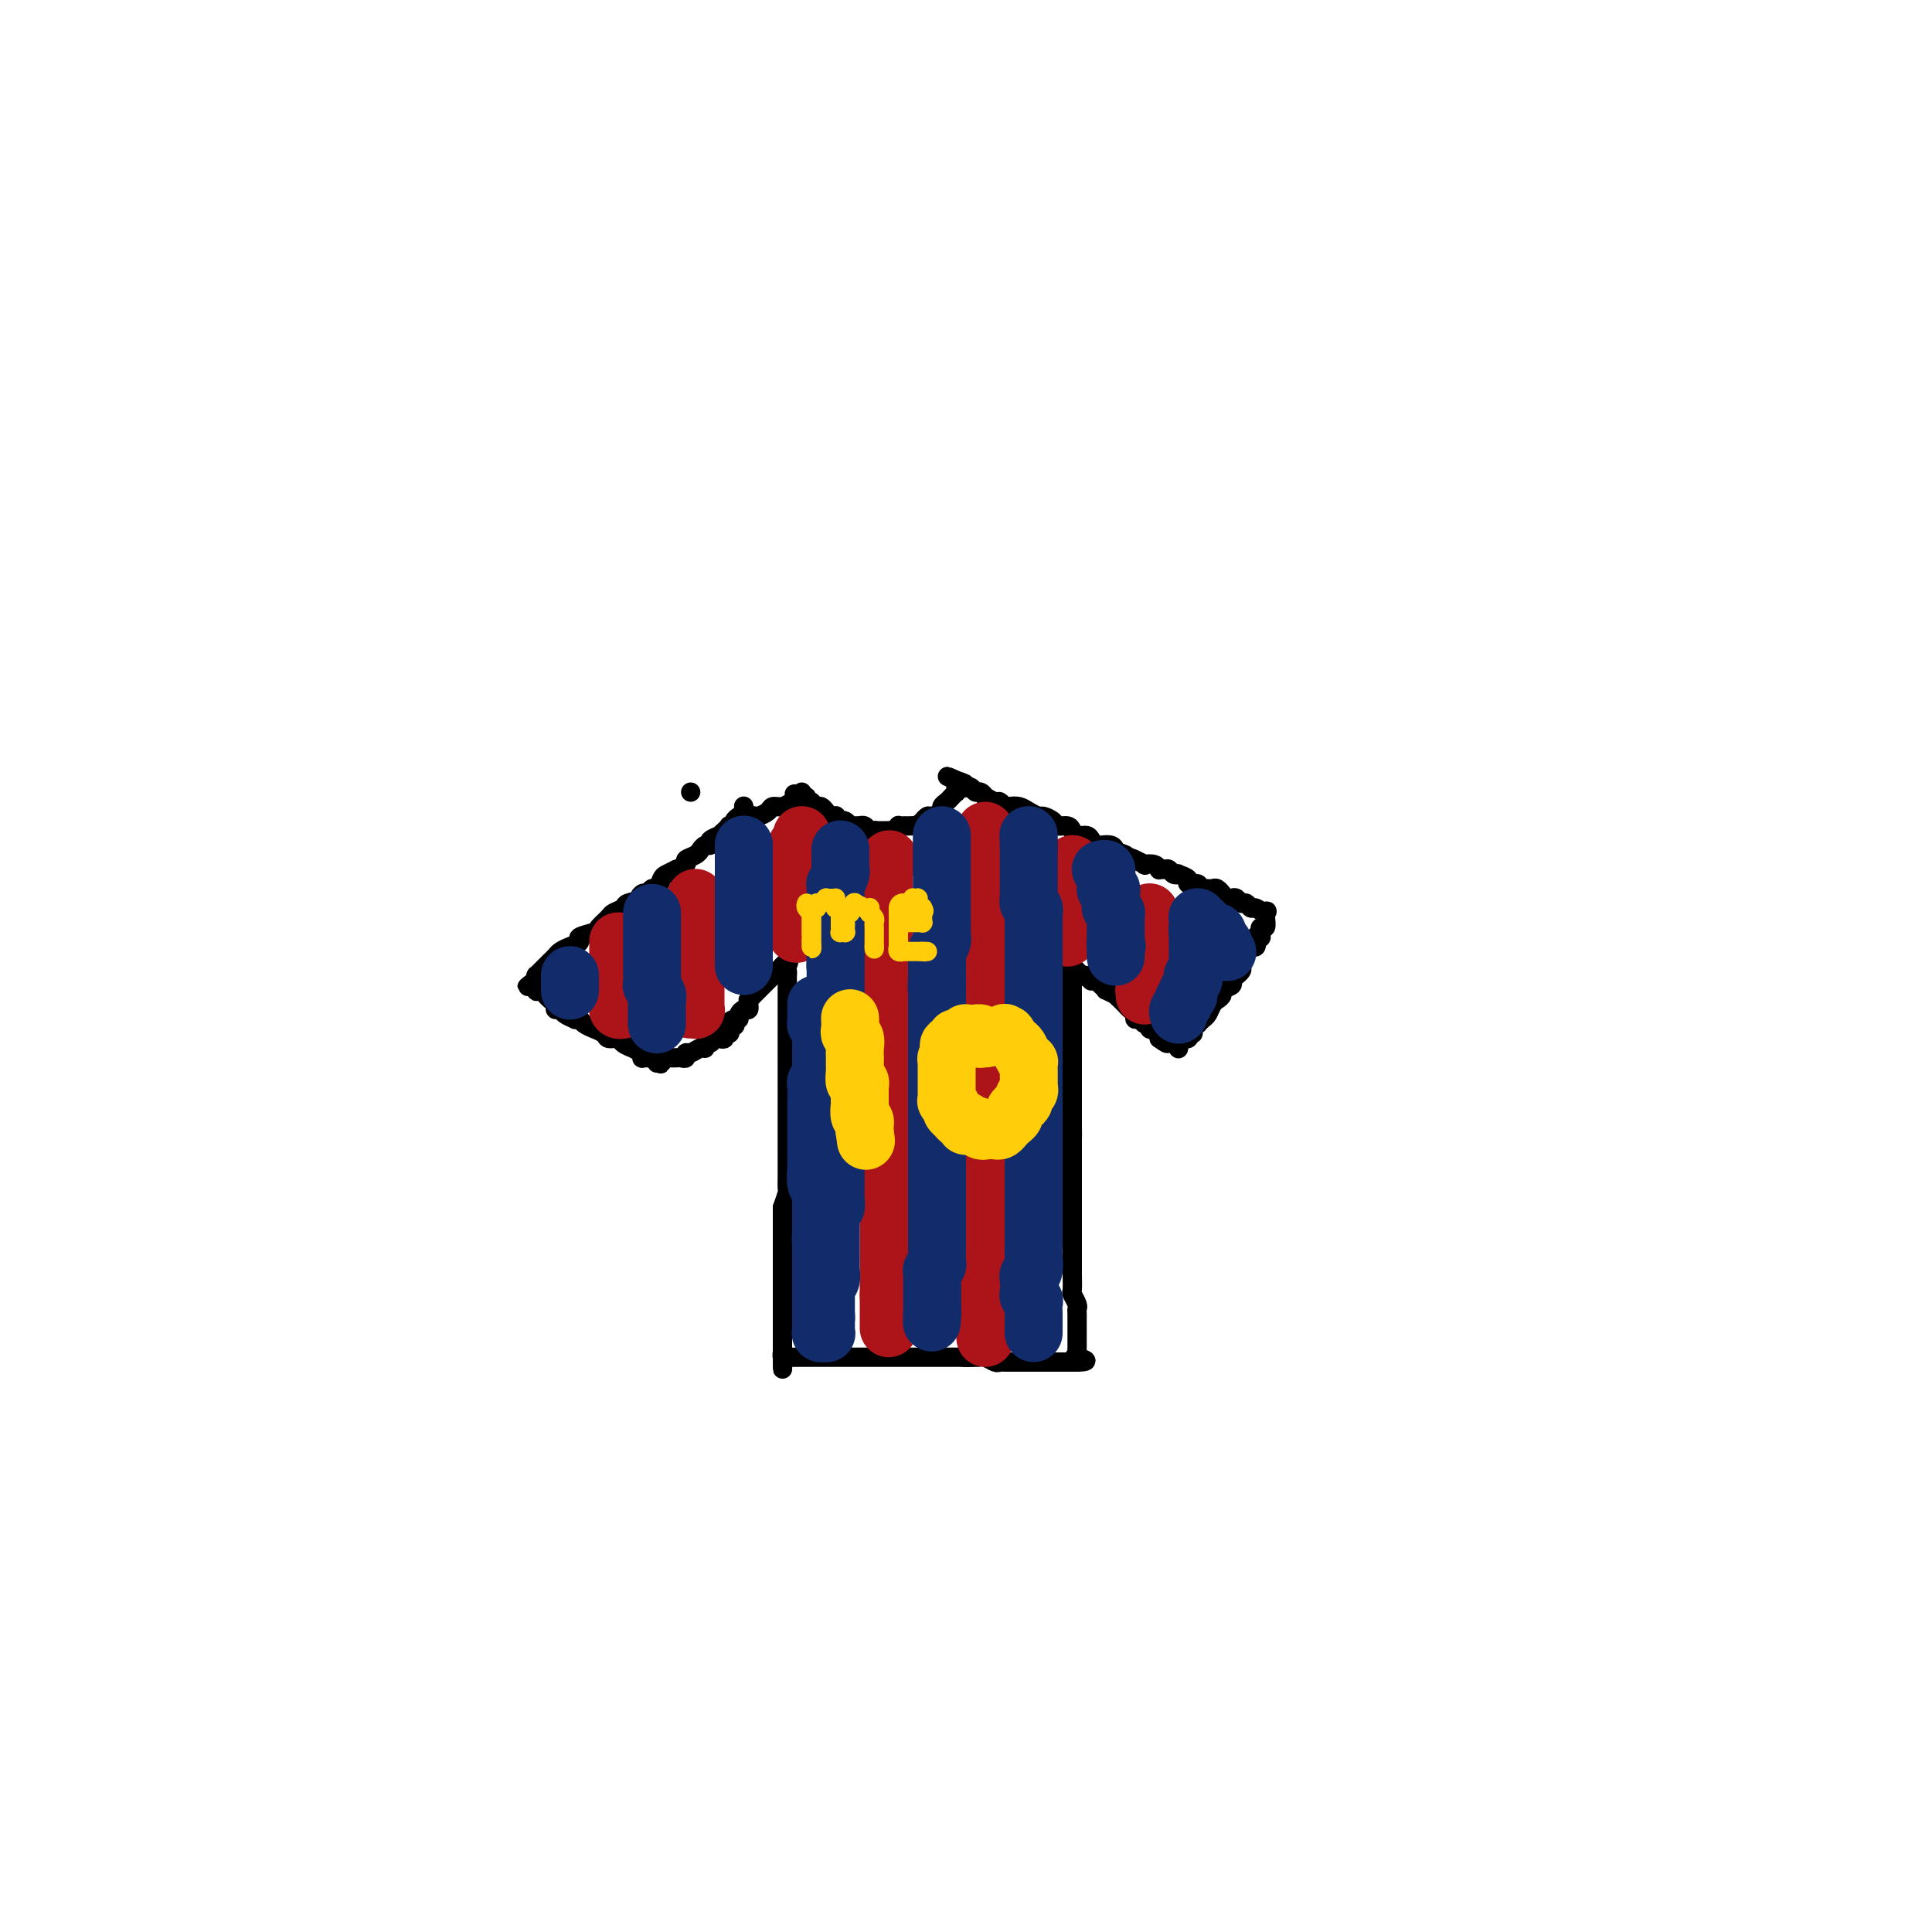 <svg viewBox='0 0 400 400' version='1.1' xmlns='http://www.w3.org/2000/svg' xmlns:xlink='http://www.w3.org/1999/xlink'><g fill='none' stroke='#000000' stroke-width='4' stroke-linecap='round' stroke-linejoin='round'><path d='M143,164c0.000,0.000 0.000,0.000 0,0c0.000,0.000 0.000,0.000 0,0c0.000,-0.000 0.000,0.000 0,0c0.000,0.000 0.000,0.000 0,0c0.000,0.000 0.000,0.000 0,0'/><path d='M154,167c-0.022,-0.089 -0.043,-0.178 0,0c0.043,0.178 0.151,0.622 0,1c-0.151,0.378 -0.562,0.689 -1,1c-0.438,0.311 -0.905,0.622 -1,1c-0.095,0.378 0.180,0.823 0,1c-0.180,0.177 -0.817,0.085 -1,0c-0.183,-0.085 0.087,-0.164 0,0c-0.087,0.164 -0.530,0.570 -1,1c-0.470,0.430 -0.966,0.885 -1,1c-0.034,0.115 0.393,-0.109 0,0c-0.393,0.109 -1.608,0.550 -2,1c-0.392,0.450 0.037,0.908 0,1c-0.037,0.092 -0.540,-0.183 -1,0c-0.460,0.183 -0.878,0.822 -1,1c-0.122,0.178 0.050,-0.106 0,0c-0.050,0.106 -0.323,0.602 -1,1c-0.677,0.398 -1.757,0.698 -2,1c-0.243,0.302 0.352,0.604 0,1c-0.352,0.396 -1.653,0.884 -2,1c-0.347,0.116 0.258,-0.140 0,0c-0.258,0.140 -1.378,0.677 -2,1c-0.622,0.323 -0.744,0.433 -1,1c-0.256,0.567 -0.644,1.591 -1,2c-0.356,0.409 -0.678,0.205 -1,0'/><path d='M135,184c-3.439,2.809 -2.536,1.330 -2,1c0.536,-0.330 0.706,0.488 0,1c-0.706,0.512 -2.288,0.718 -3,1c-0.712,0.282 -0.556,0.639 -1,1c-0.444,0.361 -1.490,0.727 -2,1c-0.510,0.273 -0.485,0.454 -1,1c-0.515,0.546 -1.569,1.456 -2,2c-0.431,0.544 -0.238,0.723 -1,1c-0.762,0.277 -2.480,0.651 -3,1c-0.520,0.349 0.158,0.672 0,1c-0.158,0.328 -1.152,0.661 -2,1c-0.848,0.339 -1.551,0.682 -2,1c-0.449,0.318 -0.645,0.610 -1,1c-0.355,0.390 -0.869,0.879 -1,1c-0.131,0.121 0.123,-0.125 0,0c-0.123,0.125 -0.621,0.622 -1,1c-0.379,0.378 -0.637,0.637 -1,1c-0.363,0.363 -0.829,0.830 -1,1c-0.171,0.170 -0.046,0.045 0,0c0.046,-0.045 0.012,-0.008 0,0c-0.012,0.008 -0.003,-0.012 0,0c0.003,0.012 0.001,0.055 0,0c-0.001,-0.055 -0.000,-0.207 0,0c0.000,0.207 0.000,0.773 0,1c-0.000,0.227 -0.000,0.113 0,0'/><path d='M111,203c-3.700,2.815 -0.949,0.352 0,0c0.949,-0.352 0.095,1.408 0,2c-0.095,0.592 0.567,0.018 1,0c0.433,-0.018 0.637,0.521 1,1c0.363,0.479 0.885,0.898 1,1c0.115,0.102 -0.178,-0.114 0,0c0.178,0.114 0.826,0.556 1,1c0.174,0.444 -0.126,0.890 0,1c0.126,0.110 0.678,-0.115 1,0c0.322,0.115 0.414,0.569 1,1c0.586,0.431 1.668,0.837 2,1c0.332,0.163 -0.085,0.081 0,0c0.085,-0.081 0.671,-0.163 1,0c0.329,0.163 0.402,0.569 1,1c0.598,0.431 1.723,0.885 2,1c0.277,0.115 -0.292,-0.110 0,0c0.292,0.110 1.445,0.555 2,1c0.555,0.445 0.511,0.889 1,1c0.489,0.111 1.512,-0.110 2,0c0.488,0.110 0.442,0.550 1,1c0.558,0.450 1.719,0.909 2,1c0.281,0.091 -0.318,-0.186 0,0c0.318,0.186 1.553,0.834 2,1c0.447,0.166 0.105,-0.152 0,0c-0.105,0.152 0.028,0.773 0,1c-0.028,0.227 -0.218,0.061 0,0c0.218,-0.061 0.842,-0.016 1,0c0.158,0.016 -0.150,0.004 0,0c0.150,-0.004 0.757,-0.001 1,0c0.243,0.001 0.121,0.001 0,0'/><path d='M135,219c3.652,2.476 0.782,0.667 0,0c-0.782,-0.667 0.523,-0.193 1,0c0.477,0.193 0.127,0.104 0,0c-0.127,-0.104 -0.030,-0.223 0,0c0.030,0.223 -0.006,0.788 0,1c0.006,0.212 0.053,0.071 0,0c-0.053,-0.071 -0.207,-0.072 0,0c0.207,0.072 0.777,0.215 1,0c0.223,-0.215 0.101,-0.790 0,-1c-0.101,-0.210 -0.182,-0.057 0,0c0.182,0.057 0.627,0.016 1,0c0.373,-0.016 0.674,-0.008 1,0c0.326,0.008 0.678,0.017 1,0c0.322,-0.017 0.615,-0.061 1,0c0.385,0.061 0.864,0.228 1,0c0.136,-0.228 -0.069,-0.850 0,-1c0.069,-0.150 0.414,0.171 1,0c0.586,-0.171 1.414,-0.834 2,-1c0.586,-0.166 0.930,0.166 1,0c0.070,-0.166 -0.135,-0.828 0,-1c0.135,-0.172 0.610,0.146 1,0c0.390,-0.146 0.697,-0.756 1,-1c0.303,-0.244 0.603,-0.121 1,0c0.397,0.121 0.890,0.238 1,0c0.110,-0.238 -0.163,-0.833 0,-1c0.163,-0.167 0.761,0.095 1,0c0.239,-0.095 0.120,-0.548 0,-1'/><path d='M151,213c2.432,-1.091 0.511,-0.818 0,-1c-0.511,-0.182 0.389,-0.818 1,-1c0.611,-0.182 0.934,0.091 1,0c0.066,-0.091 -0.126,-0.545 0,-1c0.126,-0.455 0.570,-0.911 1,-1c0.430,-0.089 0.846,0.187 1,0c0.154,-0.187 0.045,-0.839 0,-1c-0.045,-0.161 -0.026,0.167 0,0c0.026,-0.167 0.059,-0.828 0,-1c-0.059,-0.172 -0.209,0.147 0,0c0.209,-0.147 0.777,-0.760 1,-1c0.223,-0.240 0.102,-0.107 0,0c-0.102,0.107 -0.186,0.187 0,0c0.186,-0.187 0.642,-0.643 1,-1c0.358,-0.357 0.617,-0.616 1,-1c0.383,-0.384 0.891,-0.891 1,-1c0.109,-0.109 -0.182,0.182 0,0c0.182,-0.182 0.837,-0.837 1,-1c0.163,-0.163 -0.167,0.167 0,0c0.167,-0.167 0.829,-0.829 1,-1c0.171,-0.171 -0.150,0.150 0,0c0.150,-0.150 0.772,-0.772 1,-1c0.228,-0.228 0.061,-0.061 0,0c-0.061,0.061 -0.016,0.016 0,0c0.016,-0.016 0.004,-0.004 0,0c-0.004,0.004 -0.001,0.001 0,0c0.001,-0.001 0.001,-0.001 0,0'/><path d='M162,200c1.928,-2.059 1.249,-0.708 1,0c-0.249,0.708 -0.067,0.772 0,1c0.067,0.228 0.018,0.620 0,1c-0.018,0.380 -0.005,0.749 0,1c0.005,0.251 0.001,0.386 0,1c-0.001,0.614 -0.000,1.709 0,2c0.000,0.291 0.000,-0.221 0,0c-0.000,0.221 -0.000,1.177 0,2c0.000,0.823 0.000,1.515 0,2c-0.000,0.485 -0.000,0.762 0,1c0.000,0.238 0.000,0.436 0,1c-0.000,0.564 -0.000,1.493 0,2c0.000,0.507 0.000,0.591 0,1c-0.000,0.409 -0.000,1.144 0,2c0.000,0.856 0.000,1.834 0,2c-0.000,0.166 0.000,-0.480 0,0c-0.000,0.480 -0.000,2.087 0,3c0.000,0.913 0.000,1.132 0,2c-0.000,0.868 -0.000,2.386 0,3c0.000,0.614 0.000,0.324 0,1c-0.000,0.676 -0.000,2.316 0,3c0.000,0.684 0.000,0.411 0,1c-0.000,0.589 -0.000,2.041 0,3c0.000,0.959 0.000,1.425 0,2c-0.000,0.575 -0.000,1.257 0,2c0.000,0.743 0.001,1.545 0,2c-0.001,0.455 -0.003,0.561 0,1c0.003,0.439 0.011,1.210 0,2c-0.011,0.790 -0.041,1.597 0,2c0.041,0.403 0.155,0.401 0,1c-0.155,0.599 -0.577,1.800 -1,3'/><path d='M162,250c0.000,7.788 0.000,2.257 0,1c0.000,-1.257 0.000,1.761 0,3c0.000,1.239 0.000,0.698 0,1c0.000,0.302 0.000,1.448 0,2c0.000,0.552 0.000,0.510 0,1c0.000,0.490 0.000,1.511 0,2c0.000,0.489 0.000,0.445 0,1c0.000,0.555 0.000,1.707 0,2c0.000,0.293 0.000,-0.273 0,0c0.000,0.273 0.000,1.386 0,2c0.000,0.614 0.000,0.728 0,1c0.000,0.272 -0.000,0.703 0,1c0.000,0.297 0.000,0.461 0,1c0.000,0.539 0.000,1.454 0,2c0.000,0.546 0.000,0.723 0,1c0.000,0.277 0.000,0.652 0,1c0.000,0.348 0.000,0.668 0,1c0.000,0.332 0.000,0.676 0,1c0.000,0.324 0.000,0.627 0,1c0.000,0.373 0.000,0.817 0,1c0.000,0.183 0.000,0.105 0,0c0.000,-0.105 0.000,-0.236 0,0c0.000,0.236 0.000,0.838 0,1c0.000,0.162 0.000,-0.115 0,0c0.000,0.115 0.000,0.623 0,1c0.000,0.377 0.000,0.623 0,1c0.000,0.377 0.000,0.886 0,1c0.000,0.114 0.000,-0.165 0,0c0.000,0.165 0.000,0.775 0,1c0.000,0.225 0.000,0.064 0,0c0.000,-0.064 0.000,-0.032 0,0'/><path d='M162,281c0.012,4.796 0.042,1.285 0,0c-0.042,-1.285 -0.158,-0.344 0,0c0.158,0.344 0.588,0.092 1,0c0.412,-0.092 0.804,-0.025 1,0c0.196,0.025 0.194,0.007 1,0c0.806,-0.007 2.419,-0.002 3,0c0.581,0.002 0.130,0.000 1,0c0.870,-0.000 3.060,-0.000 4,0c0.940,0.000 0.631,0.000 1,0c0.369,-0.000 1.417,-0.000 2,0c0.583,0.000 0.701,0.000 1,0c0.299,-0.000 0.781,-0.000 1,0c0.219,0.000 0.176,0.000 1,0c0.824,-0.000 2.514,-0.000 3,0c0.486,0.000 -0.232,0.000 0,0c0.232,-0.000 1.414,-0.000 2,0c0.586,0.000 0.576,0.000 1,0c0.424,-0.000 1.284,-0.000 2,0c0.716,0.000 1.290,0.000 2,0c0.710,-0.000 1.556,-0.000 2,0c0.444,0.000 0.485,0.000 1,0c0.515,-0.000 1.503,-0.000 2,0c0.497,0.000 0.504,0.000 1,0c0.496,-0.000 1.480,-0.000 2,0c0.520,0.000 0.577,0.000 1,0c0.423,0.000 1.211,0.000 2,0'/><path d='M200,281c5.782,-0.004 1.237,-0.015 0,0c-1.237,0.015 0.834,0.057 2,0c1.166,-0.057 1.426,-0.211 2,0c0.574,0.211 1.461,0.789 2,1c0.539,0.211 0.731,0.057 1,0c0.269,-0.057 0.615,-0.015 1,0c0.385,0.015 0.807,0.004 1,0c0.193,-0.004 0.155,-0.001 1,0c0.845,0.001 2.572,0.000 3,0c0.428,-0.000 -0.443,-0.000 0,0c0.443,0.000 2.199,0.000 3,0c0.801,-0.000 0.645,-0.000 1,0c0.355,0.000 1.219,0.000 2,0c0.781,-0.000 1.477,-0.000 2,0c0.523,0.000 0.871,0.000 1,0c0.129,-0.000 0.037,-0.000 0,0c-0.037,0.000 -0.020,0.000 0,0c0.020,-0.000 0.044,-0.000 0,0c-0.044,0.000 -0.155,0.000 0,0c0.155,-0.000 0.578,-0.000 1,0'/><path d='M223,282c3.558,-0.064 0.953,-0.724 0,-1c-0.953,-0.276 -0.255,-0.168 0,0c0.255,0.168 0.068,0.396 0,0c-0.068,-0.396 -0.018,-1.416 0,-2c0.018,-0.584 0.005,-0.733 0,-1c-0.005,-0.267 -0.001,-0.653 0,-1c0.001,-0.347 0.000,-0.657 0,-1c-0.000,-0.343 0.001,-0.721 0,-1c-0.001,-0.279 -0.004,-0.460 0,-1c0.004,-0.540 0.015,-1.438 0,-2c-0.015,-0.562 -0.057,-0.788 0,-1c0.057,-0.212 0.211,-0.410 0,-1c-0.211,-0.590 -0.789,-1.572 -1,-2c-0.211,-0.428 -0.057,-0.304 0,-1c0.057,-0.696 0.015,-2.213 0,-3c-0.015,-0.787 -0.004,-0.843 0,-1c0.004,-0.157 0.001,-0.414 0,-1c-0.001,-0.586 -0.000,-1.499 0,-2c0.000,-0.501 0.000,-0.589 0,-1c-0.000,-0.411 -0.000,-1.144 0,-2c0.000,-0.856 0.000,-1.834 0,-2c-0.000,-0.166 -0.000,0.480 0,0c0.000,-0.480 0.000,-2.087 0,-3c-0.000,-0.913 -0.000,-1.133 0,-2c0.000,-0.867 0.000,-2.382 0,-3c-0.000,-0.618 -0.000,-0.340 0,-1c0.000,-0.660 0.000,-2.260 0,-3c-0.000,-0.740 -0.000,-0.621 0,-1c0.000,-0.379 0.000,-1.256 0,-2c-0.000,-0.744 -0.000,-1.355 0,-2c0.000,-0.645 0.000,-1.322 0,-2'/><path d='M222,236c-0.155,-7.240 -0.041,-2.340 0,-1c0.041,1.340 0.011,-0.881 0,-2c-0.011,-1.119 -0.003,-1.136 0,-2c0.003,-0.864 0.001,-2.574 0,-3c-0.001,-0.426 -0.000,0.433 0,0c0.000,-0.433 0.000,-2.157 0,-3c-0.000,-0.843 -0.000,-0.803 0,-1c0.000,-0.197 0.000,-0.630 0,-1c-0.000,-0.370 -0.000,-0.678 0,-1c0.000,-0.322 0.000,-0.659 0,-1c-0.000,-0.341 -0.000,-0.687 0,-1c0.000,-0.313 0.000,-0.595 0,-1c-0.000,-0.405 -0.000,-0.935 0,-1c0.000,-0.065 0.000,0.335 0,0c-0.000,-0.335 -0.000,-1.404 0,-2c0.000,-0.596 0.000,-0.720 0,-1c-0.000,-0.280 -0.000,-0.717 0,-1c0.000,-0.283 0.000,-0.413 0,-1c-0.000,-0.587 -0.000,-1.629 0,-2c0.000,-0.371 0.000,-0.069 0,0c-0.000,0.069 -0.000,-0.094 0,0c0.000,0.094 0.000,0.447 0,0c-0.000,-0.447 0.000,-1.693 0,-2c0.000,-0.307 0.000,0.324 0,0c0.000,-0.324 0.000,-1.603 0,-2c0.000,-0.397 0.000,0.090 0,0c0.000,-0.090 0.000,-0.756 0,-1c0.000,-0.244 0.000,-0.065 0,0c0.000,0.065 0.000,0.018 0,0c0.000,-0.018 0.000,-0.005 0,0c0.000,0.005 0.000,0.003 0,0'/><path d='M222,206c0.000,-4.654 0.000,-1.287 0,0c-0.000,1.287 -0.000,0.496 0,0c0.000,-0.496 0.001,-0.697 0,-1c-0.001,-0.303 -0.004,-0.707 0,-1c0.004,-0.293 0.015,-0.475 0,-1c-0.015,-0.525 -0.056,-1.395 0,-2c0.056,-0.605 0.210,-0.947 0,-1c-0.210,-0.053 -0.785,0.181 -1,0c-0.215,-0.181 -0.072,-0.777 0,-1c0.072,-0.223 0.072,-0.074 0,0c-0.072,0.074 -0.216,0.072 0,0c0.216,-0.072 0.793,-0.212 1,0c0.207,0.212 0.044,0.778 0,1c-0.044,0.222 0.029,0.101 0,0c-0.029,-0.101 -0.162,-0.181 0,0c0.162,0.181 0.618,0.623 1,1c0.382,0.377 0.691,0.688 1,1'/><path d='M224,202c0.552,0.309 0.933,0.083 1,0c0.067,-0.083 -0.178,-0.023 0,0c0.178,0.023 0.780,0.010 1,0c0.220,-0.010 0.058,-0.017 0,0c-0.058,0.017 -0.011,0.057 0,0c0.011,-0.057 -0.012,-0.213 0,0c0.012,0.213 0.060,0.793 0,1c-0.060,0.207 -0.227,0.040 0,0c0.227,-0.040 0.850,0.046 1,0c0.150,-0.046 -0.172,-0.224 0,0c0.172,0.224 0.838,0.849 1,1c0.162,0.151 -0.182,-0.170 0,0c0.182,0.170 0.889,0.833 1,1c0.111,0.167 -0.374,-0.163 0,0c0.374,0.163 1.605,0.817 2,1c0.395,0.183 -0.048,-0.106 0,0c0.048,0.106 0.586,0.607 1,1c0.414,0.393 0.702,0.679 1,1c0.298,0.321 0.604,0.679 1,1c0.396,0.321 0.881,0.607 1,1c0.119,0.393 -0.127,0.894 0,1c0.127,0.106 0.626,-0.181 1,0c0.374,0.181 0.621,0.832 1,1c0.379,0.168 0.890,-0.147 1,0c0.110,0.147 -0.181,0.756 0,1c0.181,0.244 0.833,0.122 1,0c0.167,-0.122 -0.151,-0.243 0,0c0.151,0.243 0.773,0.849 1,1c0.227,0.151 0.061,-0.152 0,0c-0.061,0.152 -0.017,0.758 0,1c0.017,0.242 0.009,0.121 0,0'/><path d='M240,215c2.735,2.027 1.574,0.595 1,0c-0.574,-0.595 -0.560,-0.352 0,0c0.560,0.352 1.667,0.812 2,1c0.333,0.188 -0.107,0.103 0,0c0.107,-0.103 0.761,-0.223 1,0c0.239,0.223 0.064,0.788 0,1c-0.064,0.212 -0.018,0.072 0,0c0.018,-0.072 0.009,-0.076 0,0c-0.009,0.076 -0.016,0.230 0,0c0.016,-0.230 0.057,-0.846 0,-1c-0.057,-0.154 -0.212,0.155 0,0c0.212,-0.155 0.793,-0.773 1,-1c0.207,-0.227 0.042,-0.064 0,0c-0.042,0.064 0.040,0.027 0,0c-0.040,-0.027 -0.203,-0.046 0,0c0.203,0.046 0.772,0.156 1,0c0.228,-0.156 0.114,-0.578 0,-1'/><path d='M246,214c0.946,-0.152 0.310,-0.031 0,0c-0.310,0.031 -0.294,-0.029 0,0c0.294,0.029 0.866,0.148 1,0c0.134,-0.148 -0.171,-0.563 0,-1c0.171,-0.437 0.820,-0.894 1,-1c0.180,-0.106 -0.107,0.140 0,0c0.107,-0.140 0.607,-0.668 1,-1c0.393,-0.332 0.677,-0.470 1,-1c0.323,-0.530 0.683,-1.451 1,-2c0.317,-0.549 0.592,-0.724 1,-1c0.408,-0.276 0.951,-0.652 1,-1c0.049,-0.348 -0.394,-0.667 0,-1c0.394,-0.333 1.626,-0.681 2,-1c0.374,-0.319 -0.110,-0.610 0,-1c0.110,-0.390 0.814,-0.879 1,-1c0.186,-0.121 -0.147,0.127 0,0c0.147,-0.127 0.775,-0.630 1,-1c0.225,-0.370 0.046,-0.607 0,-1c-0.046,-0.393 0.039,-0.941 0,-1c-0.039,-0.059 -0.203,0.373 0,0c0.203,-0.373 0.773,-1.550 1,-2c0.227,-0.450 0.112,-0.173 0,0c-0.112,0.173 -0.223,0.244 0,0c0.223,-0.244 0.778,-0.801 1,-1c0.222,-0.199 0.112,-0.039 0,0c-0.112,0.039 -0.226,-0.042 0,0c0.226,0.042 0.793,0.207 1,0c0.207,-0.207 0.056,-0.788 0,-1c-0.056,-0.212 -0.015,-0.057 0,0c0.015,0.057 0.004,0.016 0,0c-0.004,-0.016 -0.002,-0.008 0,0'/><path d='M260,195c2.165,-2.879 0.579,-0.575 0,0c-0.579,0.575 -0.151,-0.578 0,-1c0.151,-0.422 0.026,-0.112 0,0c-0.026,0.112 0.045,0.026 0,0c-0.045,-0.026 -0.208,0.007 0,0c0.208,-0.007 0.788,-0.054 1,0c0.212,0.054 0.057,0.211 0,0c-0.057,-0.211 -0.015,-0.788 0,-1c0.015,-0.212 0.004,-0.057 0,0c-0.004,0.057 -0.001,0.016 0,0c0.001,-0.016 -0.001,-0.009 0,0c0.001,0.009 0.004,0.018 0,0c-0.004,-0.018 -0.015,-0.064 0,0c0.015,0.064 0.057,0.238 0,0c-0.057,-0.238 -0.211,-0.887 0,-1c0.211,-0.113 0.789,0.309 1,0c0.211,-0.309 0.057,-1.351 0,-2c-0.057,-0.649 -0.015,-0.906 0,-1c0.015,-0.094 0.004,-0.025 0,0c-0.004,0.025 -0.001,0.007 0,0c0.001,-0.007 0.001,-0.004 0,0'/><path d='M262,189c0.418,-0.863 0.463,-0.020 0,0c-0.463,0.020 -1.433,-0.783 -2,-1c-0.567,-0.217 -0.729,0.152 -1,0c-0.271,-0.152 -0.650,-0.824 -1,-1c-0.350,-0.176 -0.672,0.145 -1,0c-0.328,-0.145 -0.661,-0.756 -1,-1c-0.339,-0.244 -0.682,-0.122 -1,0c-0.318,0.122 -0.610,0.243 -1,0c-0.390,-0.243 -0.878,-0.850 -1,-1c-0.122,-0.150 0.122,0.156 0,0c-0.122,-0.156 -0.612,-0.773 -1,-1c-0.388,-0.227 -0.676,-0.065 -1,0c-0.324,0.065 -0.683,0.032 -1,0c-0.317,-0.032 -0.591,-0.064 -1,0c-0.409,0.064 -0.955,0.224 -1,0c-0.045,-0.224 0.409,-0.831 0,-1c-0.409,-0.169 -1.682,0.099 -2,0c-0.318,-0.099 0.318,-0.566 0,-1c-0.318,-0.434 -1.591,-0.834 -2,-1c-0.409,-0.166 0.044,-0.097 0,0c-0.044,0.097 -0.586,0.223 -1,0c-0.414,-0.223 -0.701,-0.796 -1,-1c-0.299,-0.204 -0.610,-0.041 -1,0c-0.390,0.041 -0.859,-0.041 -1,0c-0.141,0.041 0.046,0.203 0,0c-0.046,-0.203 -0.324,-0.773 -1,-1c-0.676,-0.227 -1.748,-0.112 -2,0c-0.252,0.112 0.317,0.223 0,0c-0.317,-0.223 -1.519,-0.778 -2,-1c-0.481,-0.222 -0.240,-0.111 0,0'/><path d='M235,178c-4.583,-1.940 -2.541,-1.291 -2,-1c0.541,0.291 -0.418,0.222 -1,0c-0.582,-0.222 -0.786,-0.598 -1,-1c-0.214,-0.402 -0.438,-0.830 -1,-1c-0.562,-0.170 -1.464,-0.083 -2,0c-0.536,0.083 -0.707,0.163 -1,0c-0.293,-0.163 -0.707,-0.570 -1,-1c-0.293,-0.430 -0.464,-0.885 -1,-1c-0.536,-0.115 -1.438,0.110 -2,0c-0.562,-0.110 -0.785,-0.555 -1,-1c-0.215,-0.445 -0.424,-0.889 -1,-1c-0.576,-0.111 -1.519,0.111 -2,0c-0.481,-0.111 -0.499,-0.555 -1,-1c-0.501,-0.445 -1.486,-0.890 -2,-1c-0.514,-0.110 -0.557,0.115 -1,0c-0.443,-0.115 -1.285,-0.571 -2,-1c-0.715,-0.429 -1.304,-0.832 -2,-1c-0.696,-0.168 -1.501,-0.102 -2,0c-0.499,0.102 -0.693,0.239 -1,0c-0.307,-0.239 -0.726,-0.853 -1,-1c-0.274,-0.147 -0.402,0.172 -1,0c-0.598,-0.172 -1.666,-0.834 -2,-1c-0.334,-0.166 0.064,0.166 0,0c-0.064,-0.166 -0.592,-0.829 -1,-1c-0.408,-0.171 -0.697,0.151 -1,0c-0.303,-0.151 -0.621,-0.776 -1,-1c-0.379,-0.224 -0.820,-0.046 -1,0c-0.180,0.046 -0.100,-0.039 0,0c0.100,0.039 0.219,0.203 0,0c-0.219,-0.203 -0.777,-0.772 -1,-1c-0.223,-0.228 -0.112,-0.114 0,0'/><path d='M199,162c-5.570,-2.459 -1.496,-0.606 0,0c1.496,0.606 0.415,-0.033 0,0c-0.415,0.033 -0.164,0.740 0,1c0.164,0.260 0.240,0.072 0,0c-0.240,-0.072 -0.796,-0.030 -1,0c-0.204,0.030 -0.055,0.046 0,0c0.055,-0.046 0.016,-0.156 0,0c-0.016,0.156 -0.008,0.578 0,1'/><path d='M198,164c-0.105,0.261 0.131,-0.085 0,0c-0.131,0.085 -0.630,0.601 -1,1c-0.370,0.399 -0.609,0.680 -1,1c-0.391,0.320 -0.932,0.678 -1,1c-0.068,0.322 0.337,0.607 0,1c-0.337,0.393 -1.415,0.894 -2,1c-0.585,0.106 -0.676,-0.182 -1,0c-0.324,0.182 -0.879,0.833 -1,1c-0.121,0.167 0.193,-0.151 0,0c-0.193,0.151 -0.891,0.773 -1,1c-0.109,0.227 0.373,0.061 0,0c-0.373,-0.061 -1.602,-0.017 -2,0c-0.398,0.017 0.034,0.008 0,0c-0.034,-0.008 -0.535,-0.016 -1,0c-0.465,0.016 -0.894,0.057 -1,0c-0.106,-0.057 0.111,-0.211 0,0c-0.111,0.211 -0.552,0.789 -1,1c-0.448,0.211 -0.905,0.057 -1,0c-0.095,-0.057 0.172,-0.015 0,0c-0.172,0.015 -0.782,0.004 -1,0c-0.218,-0.004 -0.044,-0.001 0,0c0.044,0.001 -0.041,0.000 0,0c0.041,-0.000 0.207,-0.000 0,0c-0.207,0.000 -0.788,0.000 -1,0c-0.212,-0.000 -0.056,-0.000 0,0c0.056,0.000 0.012,0.000 0,0c-0.012,-0.000 0.007,-0.000 0,0c-0.007,0.000 -0.040,0.000 0,0c0.040,-0.000 0.154,-0.000 0,0c-0.154,0.000 -0.577,0.000 -1,0'/><path d='M181,172c-1.405,0.159 -0.419,0.057 0,0c0.419,-0.057 0.271,-0.068 0,0c-0.271,0.068 -0.665,0.214 -1,0c-0.335,-0.214 -0.610,-0.789 -1,-1c-0.390,-0.211 -0.893,-0.057 -1,0c-0.107,0.057 0.182,0.016 0,0c-0.182,-0.016 -0.837,-0.008 -1,0c-0.163,0.008 0.164,0.016 0,0c-0.164,-0.016 -0.818,-0.056 -1,0c-0.182,0.056 0.109,0.207 0,0c-0.109,-0.207 -0.617,-0.774 -1,-1c-0.383,-0.226 -0.642,-0.112 -1,0c-0.358,0.112 -0.817,0.224 -1,0c-0.183,-0.224 -0.091,-0.782 0,-1c0.091,-0.218 0.179,-0.097 0,0c-0.179,0.097 -0.626,0.169 -1,0c-0.374,-0.169 -0.675,-0.580 -1,-1c-0.325,-0.420 -0.674,-0.849 -1,-1c-0.326,-0.151 -0.627,-0.025 -1,0c-0.373,0.025 -0.817,-0.049 -1,0c-0.183,0.049 -0.105,0.223 0,0c0.105,-0.223 0.238,-0.843 0,-1c-0.238,-0.157 -0.849,0.151 -1,0c-0.151,-0.151 0.156,-0.759 0,-1c-0.156,-0.241 -0.774,-0.114 -1,0c-0.226,0.114 -0.061,0.216 0,0c0.061,-0.216 0.016,-0.751 0,-1c-0.016,-0.249 -0.005,-0.214 0,0c0.005,0.214 0.002,0.607 0,1'/><path d='M166,165c-2.511,-1.126 -1.288,-0.443 -1,0c0.288,0.443 -0.360,0.644 -1,1c-0.640,0.356 -1.272,0.866 -2,1c-0.728,0.134 -1.553,-0.108 -2,0c-0.447,0.108 -0.515,0.568 -1,1c-0.485,0.432 -1.387,0.837 -2,1c-0.613,0.163 -0.938,0.082 -1,0c-0.062,-0.082 0.138,-0.167 0,0c-0.138,0.167 -0.615,0.584 -1,1c-0.385,0.416 -0.677,0.829 -1,1c-0.323,0.171 -0.675,0.098 -1,0c-0.325,-0.098 -0.623,-0.222 -1,0c-0.377,0.222 -0.833,0.792 -1,1c-0.167,0.208 -0.045,0.056 0,0c0.045,-0.056 0.012,-0.015 0,0c-0.012,0.015 -0.003,0.004 0,0c0.003,-0.004 0.002,-0.002 0,0'/></g>
<g fill='none' stroke='#AD1419' stroke-width='12' stroke-linecap='round' stroke-linejoin='round'><path d='M144,186c0.000,-0.092 0.000,-0.183 0,0c0.000,0.183 0.000,0.642 0,1c0.000,0.358 0.000,0.617 0,1c0.000,0.383 0.000,0.890 0,1c0.000,0.110 0.000,-0.178 0,0c0.000,0.178 0.000,0.822 0,1c0.000,0.178 0.000,-0.110 0,0c0.000,0.110 0.000,0.617 0,1c-0.000,0.383 -0.000,0.641 0,1c0.000,0.359 0.000,0.817 0,1c0.000,0.183 -0.000,0.090 0,0c0.000,-0.090 0.000,-0.178 0,0c0.000,0.178 0.000,0.621 0,1c0.000,0.379 -0.000,0.693 0,1c0.000,0.307 0.000,0.607 0,1c0.000,0.393 0.000,0.879 0,1c0.000,0.121 0.000,-0.122 0,0c0.000,0.122 0.000,0.611 0,1c0.000,0.389 0.000,0.679 0,1c0.000,0.321 0.000,0.674 0,1c0.000,0.326 0.000,0.626 0,1c0.000,0.374 0.000,0.822 0,1c0.000,0.178 0.000,0.086 0,0c0.000,-0.086 0.000,-0.168 0,0c0.000,0.168 0.000,0.584 0,1'/><path d='M144,203c0.000,2.565 0.000,0.476 0,0c-0.000,-0.476 -0.000,0.661 0,1c0.000,0.339 0.000,-0.119 0,0c-0.000,0.119 -0.000,0.817 0,1c0.000,0.183 0.000,-0.147 0,0c-0.000,0.147 -0.000,0.770 0,1c0.000,0.230 0.000,0.066 0,0c-0.000,-0.066 -0.000,-0.033 0,0c0.000,0.033 0.000,0.065 0,0c-0.000,-0.065 -0.000,-0.228 0,0c0.000,0.228 0.000,0.846 0,1c-0.000,0.154 -0.000,-0.154 0,0c0.000,0.154 0.000,0.772 0,1c-0.000,0.228 -0.000,0.065 0,0c0.000,-0.065 0.001,-0.031 0,0c-0.001,0.031 -0.004,0.061 0,0c0.004,-0.061 0.015,-0.212 0,0c-0.015,0.212 -0.057,0.789 0,1c0.057,0.211 0.211,0.057 0,0c-0.211,-0.057 -0.789,-0.015 -1,0c-0.211,0.015 -0.057,0.004 0,0c0.057,-0.004 0.016,-0.001 0,0c-0.016,0.001 -0.008,0.001 0,0'/><path d='M128,195c0.000,0.032 0.000,0.065 0,0c0.000,-0.065 0.000,-0.227 0,0c0.000,0.227 0.000,0.844 0,1c0.000,0.156 0.000,-0.150 0,0c0.000,0.150 0.000,0.757 0,1c0.000,0.243 -0.000,0.122 0,0c0.000,-0.122 0.000,-0.244 0,0c0.000,0.244 0.000,0.854 0,1c0.000,0.146 0.000,-0.172 0,0c0.000,0.172 -0.000,0.835 0,1c0.000,0.165 0.000,-0.167 0,0c-0.000,0.167 -0.000,0.833 0,1c0.000,0.167 0.000,-0.165 0,0c-0.000,0.165 0.000,0.828 0,1c0.000,0.172 0.000,-0.147 0,0c-0.000,0.147 -0.000,0.761 0,1c0.000,0.239 0.000,0.102 0,0c-0.000,-0.102 -0.000,-0.168 0,0c0.000,0.168 0.000,0.571 0,1c-0.000,0.429 -0.000,0.886 0,1c0.000,0.114 0.000,-0.114 0,0c-0.000,0.114 -0.000,0.569 0,1c0.000,0.431 0.000,0.837 0,1c0.000,0.163 0.000,0.081 0,0'/><path d='M128,206c0.000,1.718 0.000,0.512 0,0c-0.000,-0.512 -0.000,-0.329 0,0c0.000,0.329 0.000,0.805 0,1c-0.000,0.195 -0.001,0.109 0,0c0.001,-0.109 0.004,-0.239 0,0c-0.004,0.239 -0.015,0.849 0,1c0.015,0.151 0.056,-0.155 0,0c-0.056,0.155 -0.207,0.773 0,1c0.207,0.227 0.774,0.065 1,0c0.226,-0.065 0.113,-0.032 0,0'/><path d='M166,173c0.008,-0.081 0.016,-0.161 0,0c-0.016,0.161 -0.057,0.564 0,1c0.057,0.436 0.211,0.904 0,1c-0.211,0.096 -0.789,-0.180 -1,0c-0.211,0.180 -0.057,0.818 0,1c0.057,0.182 0.015,-0.091 0,0c-0.015,0.091 -0.004,0.545 0,1c0.004,0.455 0.001,0.910 0,1c-0.001,0.090 -0.000,-0.186 0,0c0.000,0.186 0.000,0.835 0,1c-0.000,0.165 -0.001,-0.153 0,0c0.001,0.153 0.004,0.776 0,1c-0.004,0.224 -0.015,0.050 0,0c0.015,-0.050 0.057,0.023 0,0c-0.057,-0.023 -0.211,-0.142 0,0c0.211,0.142 0.789,0.545 1,1c0.211,0.455 0.057,0.963 0,1c-0.057,0.037 -0.015,-0.397 0,0c0.015,0.397 0.004,1.626 0,2c-0.004,0.374 -0.001,-0.107 0,0c0.001,0.107 0.001,0.803 0,1c-0.001,0.197 -0.004,-0.106 0,0c0.004,0.106 0.015,0.620 0,1c-0.015,0.380 -0.057,0.626 0,1c0.057,0.374 0.211,0.874 0,1c-0.211,0.126 -0.789,-0.124 -1,0c-0.211,0.124 -0.057,0.621 0,1c0.057,0.379 0.015,0.641 0,1c-0.015,0.359 -0.004,0.817 0,1c0.004,0.183 0.002,0.092 0,0'/><path d='M165,191c-0.155,3.238 -0.041,2.332 0,2c0.041,-0.332 0.011,-0.089 0,0c-0.011,0.089 -0.003,0.024 0,0c0.003,-0.024 0.001,-0.006 0,0c-0.001,0.006 -0.000,0.002 0,0c0.000,-0.002 0.000,-0.000 0,0c-0.000,0.000 -0.000,0.000 0,0c0.000,-0.000 0.000,-0.000 0,0'/><path d='M184,178c0.113,-0.090 0.226,-0.180 0,0c-0.226,0.180 -0.793,0.631 -1,1c-0.207,0.369 -0.056,0.657 0,1c0.056,0.343 0.015,0.740 0,1c-0.015,0.260 -0.004,0.383 0,1c0.004,0.617 0.001,1.728 0,2c-0.001,0.272 -0.000,-0.297 0,0c0.000,0.297 0.000,1.458 0,2c-0.000,0.542 -0.000,0.463 0,1c0.000,0.537 0.000,1.688 0,2c-0.000,0.312 -0.000,-0.215 0,0c0.000,0.215 0.000,1.171 0,2c-0.000,0.829 -0.000,1.532 0,2c0.000,0.468 0.000,0.702 0,1c-0.000,0.298 -0.000,0.661 0,1c0.000,0.339 0.000,0.654 0,1c-0.000,0.346 -0.000,0.723 0,1c0.000,0.277 0.000,0.453 0,1c-0.000,0.547 -0.000,1.465 0,2c0.000,0.535 0.000,0.688 0,1c-0.000,0.312 -0.000,0.783 0,1c0.000,0.217 0.000,0.180 0,1c-0.000,0.820 -0.000,2.496 0,3c0.000,0.504 0.000,-0.164 0,0c-0.000,0.164 0.000,1.159 0,2c0.000,0.841 0.000,1.526 0,2c0.000,0.474 0.000,0.737 0,1'/><path d='M183,211c-0.155,5.462 -0.041,2.617 0,2c0.041,-0.617 0.011,0.996 0,2c-0.011,1.004 -0.003,1.401 0,2c0.003,0.599 0.001,1.401 0,2c-0.001,0.599 -0.000,0.996 0,2c0.000,1.004 0.000,2.614 0,3c-0.000,0.386 -0.000,-0.454 0,0c0.000,0.454 0.000,2.201 0,3c-0.000,0.799 -0.001,0.651 0,1c0.001,0.349 0.004,1.196 0,2c-0.004,0.804 -0.015,1.566 0,2c0.015,0.434 0.057,0.538 0,1c-0.057,0.462 -0.211,1.280 0,2c0.211,0.720 0.789,1.343 1,2c0.211,0.657 0.057,1.348 0,2c-0.057,0.652 -0.015,1.267 0,2c0.015,0.733 0.004,1.586 0,2c-0.004,0.414 -0.001,0.390 0,1c0.001,0.610 0.000,1.854 0,3c-0.000,1.146 -0.000,2.195 0,3c0.000,0.805 0.000,1.367 0,2c-0.000,0.633 -0.000,1.338 0,2c0.000,0.662 0.000,1.282 0,2c-0.000,0.718 -0.000,1.534 0,2c0.000,0.466 0.000,0.580 0,1c-0.000,0.420 -0.000,1.145 0,2c0.000,0.855 0.000,1.840 0,2c-0.000,0.160 -0.000,-0.503 0,0c0.000,0.503 0.000,2.174 0,3c-0.000,0.826 -0.000,0.807 0,1c0.000,0.193 0.000,0.596 0,1'/><path d='M184,268c0.155,9.001 0.041,3.004 0,1c-0.041,-2.004 -0.011,-0.015 0,1c0.011,1.015 0.003,1.057 0,1c-0.003,-0.057 -0.001,-0.211 0,0c0.001,0.211 0.000,0.789 0,1c-0.000,0.211 -0.000,0.055 0,0c0.000,-0.055 0.000,-0.011 0,0c-0.000,0.011 -0.000,-0.012 0,0c0.000,0.012 0.000,0.059 0,0c-0.000,-0.059 -0.000,-0.222 0,0c0.000,0.222 0.000,0.830 0,1c-0.000,0.170 -0.000,-0.098 0,0c0.000,0.098 0.000,0.562 0,1c-0.000,0.438 -0.000,0.849 0,1c0.000,0.151 0.000,0.041 0,0c-0.000,-0.041 -0.000,-0.012 0,0c0.000,0.012 0.000,0.006 0,0'/><path d='M204,277c0.000,-0.416 0.000,-0.832 0,-1c0.000,-0.168 0.000,-0.086 0,0c0.000,0.086 0.000,0.178 0,0c0.000,-0.178 0.000,-0.625 0,-1c0.000,-0.375 -0.000,-0.676 0,-1c0.000,-0.324 -0.000,-0.669 0,-1c0.000,-0.331 0.000,-0.646 0,-1c0.000,-0.354 0.000,-0.746 0,-1c0.000,-0.254 -0.000,-0.369 0,-1c0.000,-0.631 0.000,-1.779 0,-2c0.000,-0.221 0.000,0.484 0,0c0.000,-0.484 0.000,-2.157 0,-3c0.000,-0.843 0.000,-0.856 0,-1c0.000,-0.144 -0.000,-0.417 0,-1c0.000,-0.583 0.000,-1.474 0,-2c0.000,-0.526 0.000,-0.685 0,-1c0.000,-0.315 0.000,-0.784 0,-1c0.000,-0.216 0.000,-0.179 0,-1c0.000,-0.821 0.000,-2.499 0,-3c0.000,-0.501 0.000,0.175 0,0c0.000,-0.175 0.000,-1.202 0,-2c0.000,-0.798 0.000,-1.369 0,-2c0.000,-0.631 0.000,-1.324 0,-2c0.000,-0.676 0.000,-1.334 0,-2c0.000,-0.666 0.000,-1.338 0,-2c0.000,-0.662 0.000,-1.314 0,-2c0.000,-0.686 0.000,-1.405 0,-2c0.000,-0.595 0.000,-1.067 0,-2c0.000,-0.933 0.000,-2.328 0,-3c0.000,-0.672 0.000,-0.621 0,-1c0.000,-0.379 0.000,-1.190 0,-2'/><path d='M204,233c0.226,-7.080 0.793,-2.782 1,-2c0.207,0.782 0.056,-1.954 0,-3c-0.056,-1.046 -0.015,-0.403 0,-1c0.015,-0.597 0.004,-2.435 0,-3c-0.004,-0.565 -0.001,0.145 0,0c0.001,-0.145 0.000,-1.143 0,-2c-0.000,-0.857 0.001,-1.573 0,-2c-0.001,-0.427 -0.004,-0.565 0,-1c0.004,-0.435 0.014,-1.168 0,-2c-0.014,-0.832 -0.053,-1.765 0,-2c0.053,-0.235 0.196,0.228 0,0c-0.196,-0.228 -0.732,-1.145 -1,-2c-0.268,-0.855 -0.268,-1.647 0,-2c0.268,-0.353 0.805,-0.266 1,-1c0.195,-0.734 0.048,-2.290 0,-3c-0.048,-0.710 0.001,-0.574 0,-1c-0.001,-0.426 -0.053,-1.413 0,-2c0.053,-0.587 0.210,-0.772 0,-1c-0.210,-0.228 -0.788,-0.499 -1,-1c-0.212,-0.501 -0.057,-1.233 0,-2c0.057,-0.767 0.015,-1.568 0,-2c-0.015,-0.432 -0.004,-0.495 0,-1c0.004,-0.505 0.001,-1.454 0,-2c-0.001,-0.546 -0.000,-0.691 0,-1c0.000,-0.309 0.000,-0.783 0,-1c-0.000,-0.217 -0.000,-0.177 0,-1c0.000,-0.823 0.000,-2.509 0,-3c-0.000,-0.491 -0.000,0.214 0,0c0.000,-0.214 0.000,-1.347 0,-2c-0.000,-0.653 -0.000,-0.827 0,-1'/><path d='M204,186c0.000,-7.451 0.000,-2.578 0,-1c0.000,1.578 0.000,-0.139 0,-1c0.000,-0.861 0.000,-0.864 0,-1c0.000,-0.136 -0.000,-0.403 0,-1c0.000,-0.597 -0.000,-1.523 0,-2c0.000,-0.477 0.000,-0.505 0,-1c0.000,-0.495 0.000,-1.456 0,-2c0.000,-0.544 -0.000,-0.672 0,-1c0.000,-0.328 0.000,-0.858 0,-1c0.000,-0.142 0.000,0.102 0,0c0.000,-0.102 0.000,-0.549 0,-1c0.000,-0.451 0.000,-0.904 0,-1c0.000,-0.096 -0.000,0.167 0,0c0.000,-0.167 0.000,-0.762 0,-1c0.000,-0.238 0.000,-0.119 0,0'/><path d='M221,194c0.000,0.111 0.000,0.223 0,0c-0.000,-0.223 -0.000,-0.780 0,-1c0.000,-0.220 0.000,-0.101 0,0c-0.000,0.101 -0.000,0.186 0,0c0.000,-0.186 0.000,-0.642 0,-1c-0.000,-0.358 -0.000,-0.616 0,-1c0.000,-0.384 0.000,-0.892 0,-1c-0.000,-0.108 -0.000,0.183 0,0c0.000,-0.183 0.000,-0.841 0,-1c-0.000,-0.159 -0.001,0.183 0,0c0.001,-0.183 0.004,-0.889 0,-1c-0.004,-0.111 -0.015,0.373 0,0c0.015,-0.373 0.057,-1.601 0,-2c-0.057,-0.399 -0.211,0.033 0,0c0.211,-0.033 0.789,-0.530 1,-1c0.211,-0.470 0.057,-0.913 0,-1c-0.057,-0.087 -0.015,0.183 0,0c0.015,-0.183 0.004,-0.819 0,-1c-0.004,-0.181 -0.001,0.091 0,0c0.001,-0.091 0.000,-0.546 0,-1c-0.000,-0.454 -0.000,-0.906 0,-1c0.000,-0.094 0.000,0.171 0,0c-0.000,-0.171 -0.000,-0.777 0,-1c0.000,-0.223 0.000,-0.064 0,0c-0.000,0.064 -0.000,0.032 0,0'/><path d='M222,180c0.155,-2.162 0.041,-0.565 0,0c-0.041,0.565 -0.011,0.100 0,0c0.011,-0.100 0.003,0.165 0,0c-0.003,-0.165 -0.001,-0.762 0,-1c0.001,-0.238 0.000,-0.119 0,0'/><path d='M237,206c0.002,-0.034 0.004,-0.068 0,0c-0.004,0.068 -0.015,0.239 0,0c0.015,-0.239 0.057,-0.886 0,-1c-0.057,-0.114 -0.211,0.306 0,0c0.211,-0.306 0.789,-1.339 1,-2c0.211,-0.661 0.057,-0.949 0,-1c-0.057,-0.051 -0.015,0.136 0,0c0.015,-0.136 0.004,-0.595 0,-1c-0.004,-0.405 -0.001,-0.758 0,-1c0.001,-0.242 0.000,-0.374 0,-1c-0.000,-0.626 -0.000,-1.745 0,-2c0.000,-0.255 0.000,0.353 0,0c-0.000,-0.353 -0.000,-1.668 0,-2c0.000,-0.332 0.000,0.318 0,0c-0.000,-0.318 -0.000,-1.606 0,-2c0.000,-0.394 0.000,0.106 0,0c-0.000,-0.106 -0.000,-0.817 0,-1c0.000,-0.183 0.000,0.162 0,0c-0.000,-0.162 -0.000,-0.832 0,-1c0.000,-0.168 0.000,0.165 0,0c-0.000,-0.165 -0.000,-0.829 0,-1c0.000,-0.171 0.000,0.150 0,0c-0.000,-0.150 -0.000,-0.772 0,-1c0.000,-0.228 0.000,-0.061 0,0c-0.000,0.061 -0.000,0.016 0,0c0.000,-0.016 0.000,-0.004 0,0c-0.000,0.004 -0.000,0.001 0,0c0.000,-0.001 0.000,-0.000 0,0c-0.000,0.000 0.000,0.000 0,0'/></g>
<g fill='none' stroke='#122B6A' stroke-width='12' stroke-linecap='round' stroke-linejoin='round'><path d='M118,202c0.000,0.032 0.000,0.065 0,0c0.000,-0.065 -0.000,-0.227 0,0c0.000,0.227 -0.000,0.845 0,1c0.000,0.155 0.000,-0.151 0,0c0.000,0.151 0.000,0.758 0,1c0.000,0.242 0.000,0.117 0,0c-0.000,-0.117 0.000,-0.228 0,0c0.000,0.228 0.000,0.793 0,1c0.000,0.207 0.000,0.055 0,0c0.000,-0.055 0.000,-0.015 0,0c0.000,0.015 -0.000,0.004 0,0c0.000,-0.004 0.000,-0.002 0,0'/><path d='M135,189c-0.000,0.444 -0.000,0.889 0,1c0.000,0.111 0.000,-0.110 0,0c-0.000,0.110 -0.000,0.552 0,1c0.000,0.448 0.000,0.904 0,1c-0.000,0.096 -0.000,-0.166 0,0c0.000,0.166 0.000,0.762 0,1c-0.000,0.238 -0.000,0.119 0,0c0.000,-0.119 0.000,-0.240 0,0c-0.000,0.240 -0.000,0.839 0,1c0.000,0.161 0.000,-0.115 0,0c-0.000,0.115 -0.000,0.622 0,1c0.000,0.378 0.000,0.626 0,1c-0.000,0.374 -0.000,0.874 0,1c0.000,0.126 0.000,-0.121 0,0c-0.000,0.121 -0.000,0.610 0,1c0.000,0.390 0.000,0.679 0,1c-0.000,0.321 -0.000,0.672 0,1c0.000,0.328 0.000,0.632 0,1c-0.000,0.368 -0.001,0.801 0,1c0.001,0.199 0.004,0.166 0,0c-0.004,-0.166 -0.015,-0.464 0,0c0.015,0.464 0.056,1.691 0,2c-0.056,0.309 -0.207,-0.302 0,0c0.207,0.302 0.774,1.515 1,2c0.226,0.485 0.113,0.243 0,0'/><path d='M136,206c0.155,2.582 0.041,0.537 0,0c-0.041,-0.537 -0.011,0.434 0,1c0.011,0.566 0.003,0.726 0,1c-0.003,0.274 -0.001,0.661 0,1c0.001,0.339 0.000,0.631 0,1c-0.000,0.369 -0.000,0.817 0,1c0.000,0.183 0.000,0.102 0,0c-0.000,-0.102 -0.000,-0.223 0,0c0.000,0.223 0.000,0.792 0,1c-0.000,0.208 -0.000,0.056 0,0c0.000,-0.056 0.000,-0.015 0,0c-0.000,0.015 -0.000,0.004 0,0c0.000,-0.004 0.000,-0.001 0,0c-0.000,0.001 -0.000,0.001 0,0'/><path d='M154,175c0.000,-0.112 0.000,-0.223 0,0c0.000,0.223 0.000,0.781 0,1c0.000,0.219 0.000,0.100 0,0c0.000,-0.100 0.000,-0.180 0,0c0.000,0.180 0.000,0.622 0,1c0.000,0.378 0.000,0.693 0,1c0.000,0.307 0.000,0.606 0,1c0.000,0.394 0.000,0.884 0,1c-0.000,0.116 0.000,-0.141 0,0c0.000,0.141 0.000,0.682 0,1c0.000,0.318 0.000,0.414 0,1c0.000,0.586 0.000,1.663 0,2c0.000,0.337 0.000,-0.065 0,0c0.000,0.065 -0.000,0.596 0,1c0.000,0.404 0.000,0.682 0,1c0.000,0.318 -0.000,0.677 0,1c0.000,0.323 0.000,0.611 0,1c0.000,0.389 -0.000,0.877 0,1c0.000,0.123 0.000,-0.121 0,0c0.000,0.121 -0.000,0.607 0,1c0.000,0.393 0.000,0.691 0,1c0.000,0.309 -0.000,0.627 0,1c0.000,0.373 0.000,0.802 0,1c0.000,0.198 -0.000,0.166 0,0c0.000,-0.166 0.000,-0.464 0,0c0.000,0.464 -0.000,1.691 0,2c0.000,0.309 0.000,-0.302 0,0c0.000,0.302 0.000,1.515 0,2c0.000,0.485 0.000,0.243 0,0'/><path d='M154,197c0.000,3.642 0.000,1.746 0,1c0.000,-0.746 0.000,-0.344 0,0c0.000,0.344 0.000,0.628 0,1c0.000,0.372 0.000,0.831 0,1c0.000,0.169 0.000,0.048 0,0c0.000,-0.048 0.000,-0.024 0,0'/><path d='M174,176c0.000,-0.127 0.000,-0.255 0,0c-0.000,0.255 -0.000,0.891 0,1c0.000,0.109 0.001,-0.309 0,0c-0.001,0.309 -0.004,1.344 0,2c0.004,0.656 0.015,0.931 0,1c-0.015,0.069 -0.057,-0.070 0,0c0.057,0.070 0.211,0.349 0,1c-0.211,0.651 -0.789,1.675 -1,2c-0.211,0.325 -0.057,-0.050 0,0c0.057,0.050 0.015,0.524 0,1c-0.015,0.476 -0.004,0.955 0,1c0.004,0.045 0.001,-0.344 0,0c-0.001,0.344 -0.000,1.421 0,2c0.000,0.579 0.000,0.661 0,1c-0.000,0.339 -0.000,0.936 0,1c0.000,0.064 0.000,-0.404 0,0c-0.000,0.404 -0.000,1.681 0,2c0.000,0.319 0.000,-0.319 0,0c-0.000,0.319 -0.000,1.596 0,2c0.000,0.404 0.000,-0.064 0,0c-0.000,0.064 -0.000,0.661 0,1c0.000,0.339 0.000,0.421 0,1c-0.000,0.579 -0.000,1.656 0,2c0.000,0.344 0.000,-0.045 0,0c-0.000,0.045 -0.000,0.522 0,1'/><path d='M173,198c-0.155,3.582 -0.041,1.536 0,1c0.041,-0.536 0.011,0.437 0,1c-0.011,0.563 -0.003,0.714 0,1c0.003,0.286 0.001,0.707 0,1c-0.001,0.293 -0.000,0.460 0,1c0.000,0.540 0.000,1.454 0,2c-0.000,0.546 -0.000,0.725 0,1c0.000,0.275 0.000,0.648 0,1c-0.000,0.352 -0.000,0.685 0,1c0.000,0.315 0.000,0.613 0,1c-0.000,0.387 -0.000,0.863 0,1c0.000,0.137 0.000,-0.066 0,0c-0.000,0.066 -0.000,0.399 0,1c0.000,0.601 0.000,1.469 0,2c-0.000,0.531 -0.000,0.725 0,1c0.000,0.275 0.000,0.632 0,1c-0.000,0.368 -0.000,0.747 0,1c0.000,0.253 0.000,0.381 0,1c-0.000,0.619 -0.000,1.728 0,2c0.000,0.272 0.000,-0.294 0,0c-0.000,0.294 -0.000,1.450 0,2c0.000,0.550 0.000,0.496 0,1c-0.000,0.504 -0.000,1.567 0,2c0.000,0.433 -0.000,0.237 0,1c0.000,0.763 -0.000,2.484 0,3c0.000,0.516 -0.000,-0.175 0,0c0.000,0.175 -0.000,1.215 0,2c0.000,0.785 -0.000,1.313 0,2c0.000,0.687 -0.000,1.531 0,2c0.000,0.469 -0.000,0.563 0,1c0.000,0.437 0.000,1.219 0,2'/><path d='M173,237c0.000,6.143 0.000,1.999 0,1c-0.000,-0.999 -0.000,1.147 0,2c0.000,0.853 0.000,0.414 0,1c-0.000,0.586 -0.000,2.197 0,3c0.000,0.803 0.001,0.798 0,1c-0.001,0.202 -0.004,0.612 0,1c0.004,0.388 0.015,0.756 0,1c-0.015,0.244 -0.057,0.365 0,1c0.057,0.635 0.211,1.785 0,2c-0.211,0.215 -0.789,-0.504 -1,0c-0.211,0.504 -0.057,2.232 0,3c0.057,0.768 0.015,0.575 0,1c-0.015,0.425 -0.004,1.467 0,2c0.004,0.533 0.001,0.558 0,1c-0.001,0.442 0.001,1.302 0,2c-0.001,0.698 -0.004,1.234 0,2c0.004,0.766 0.015,1.764 0,2c-0.015,0.236 -0.057,-0.288 0,0c0.057,0.288 0.211,1.388 0,2c-0.211,0.612 -0.789,0.738 -1,1c-0.211,0.262 -0.057,0.662 0,1c0.057,0.338 0.015,0.615 0,1c-0.015,0.385 -0.004,0.877 0,1c0.004,0.123 0.001,-0.125 0,0c-0.001,0.125 -0.000,0.622 0,1c0.000,0.378 0.000,0.636 0,1c-0.000,0.364 -0.000,0.832 0,1c0.000,0.168 0.000,0.035 0,0c-0.000,-0.035 -0.000,0.029 0,0c0.000,-0.029 0.000,-0.151 0,0c-0.000,0.151 -0.000,0.576 0,1'/><path d='M171,273c-0.309,5.505 -0.083,1.269 0,0c0.083,-1.269 0.023,0.431 0,1c-0.023,0.569 -0.010,0.009 0,0c0.010,-0.009 0.017,0.534 0,1c-0.017,0.466 -0.057,0.857 0,1c0.057,0.143 0.211,0.039 0,0c-0.211,-0.039 -0.789,-0.012 -1,0c-0.211,0.012 -0.057,0.010 0,0c0.057,-0.010 0.015,-0.029 0,0c-0.015,0.029 -0.004,0.106 0,0c0.004,-0.106 0.001,-0.395 0,-1c-0.001,-0.605 -0.000,-1.524 0,-2c0.000,-0.476 0.000,-0.508 0,-1c-0.000,-0.492 -0.000,-1.445 0,-2c0.000,-0.555 0.000,-0.712 0,-1c-0.000,-0.288 -0.000,-0.707 0,-1c0.000,-0.293 0.000,-0.459 0,-1c-0.000,-0.541 -0.000,-1.458 0,-2c0.000,-0.542 0.000,-0.708 0,-1c-0.000,-0.292 -0.000,-0.708 0,-1c0.000,-0.292 0.000,-0.460 0,-1c-0.000,-0.540 -0.000,-1.453 0,-2c0.000,-0.547 0.000,-0.728 0,-1c-0.000,-0.272 -0.000,-0.636 0,-1'/><path d='M170,258c-0.155,-2.960 -0.041,-1.360 0,-1c0.041,0.360 0.011,-0.520 0,-1c-0.011,-0.480 -0.003,-0.562 0,-1c0.003,-0.438 0.001,-1.234 0,-2c-0.001,-0.766 0.001,-1.501 0,-2c-0.001,-0.499 -0.004,-0.762 0,-1c0.004,-0.238 0.015,-0.453 0,-1c-0.015,-0.547 -0.057,-1.428 0,-2c0.057,-0.572 0.211,-0.836 0,-1c-0.211,-0.164 -0.789,-0.228 -1,-1c-0.211,-0.772 -0.057,-2.253 0,-3c0.057,-0.747 0.015,-0.761 0,-1c-0.015,-0.239 -0.004,-0.702 0,-1c0.004,-0.298 0.001,-0.429 0,-1c-0.001,-0.571 -0.000,-1.580 0,-2c0.000,-0.420 0.000,-0.249 0,-1c-0.000,-0.751 0.000,-2.422 0,-3c-0.000,-0.578 -0.001,-0.063 0,-1c0.001,-0.937 0.004,-3.326 0,-4c-0.004,-0.674 -0.015,0.368 0,0c0.015,-0.368 0.057,-2.144 0,-3c-0.057,-0.856 -0.211,-0.792 0,-1c0.211,-0.208 0.789,-0.690 1,-1c0.211,-0.310 0.057,-0.450 0,-1c-0.057,-0.550 -0.015,-1.510 0,-2c0.015,-0.490 0.004,-0.510 0,-1c-0.004,-0.490 -0.001,-1.452 0,-2c0.001,-0.548 0.000,-0.683 0,-1c-0.000,-0.317 -0.000,-0.816 0,-1c0.000,-0.184 0.000,-0.053 0,0c-0.000,0.053 -0.000,0.026 0,0'/><path d='M170,215c-0.001,-6.819 -0.004,-2.367 0,-1c0.004,1.367 0.015,-0.351 0,-1c-0.015,-0.649 -0.057,-0.230 0,0c0.057,0.230 0.211,0.272 0,0c-0.211,-0.272 -0.789,-0.856 -1,-1c-0.211,-0.144 -0.057,0.154 0,0c0.057,-0.154 0.015,-0.759 0,-1c-0.015,-0.241 -0.004,-0.116 0,0c0.004,0.116 0.001,0.224 0,0c-0.001,-0.224 -0.000,-0.778 0,-1c0.000,-0.222 0.000,-0.111 0,0c-0.000,0.111 -0.000,0.222 0,0c0.000,-0.222 0.000,-0.778 0,-1c-0.000,-0.222 -0.000,-0.112 0,0c0.000,0.112 0.000,0.226 0,0c-0.000,-0.226 -0.000,-0.792 0,-1c0.000,-0.208 0.000,-0.060 0,0c-0.000,0.060 -0.000,0.030 0,0'/><path d='M195,173c0.000,0.002 0.000,0.003 0,0c-0.000,-0.003 -0.000,-0.011 0,0c0.000,0.011 0.000,0.041 0,0c-0.000,-0.041 -0.000,-0.153 0,0c0.000,0.153 0.000,0.569 0,1c-0.000,0.431 -0.000,0.875 0,1c0.000,0.125 0.000,-0.068 0,0c-0.000,0.068 -0.000,0.397 0,1c0.000,0.603 0.000,1.480 0,2c-0.000,0.520 -0.000,0.685 0,1c0.000,0.315 0.000,0.781 0,1c-0.000,0.219 -0.000,0.190 0,1c0.000,0.810 0.000,2.458 0,3c-0.000,0.542 -0.000,-0.022 0,0c0.000,0.022 0.000,0.631 0,1c-0.000,0.369 -0.000,0.497 0,1c0.000,0.503 0.000,1.381 0,2c-0.000,0.619 -0.000,0.978 0,1c0.000,0.022 0.001,-0.294 0,0c-0.001,0.294 -0.004,1.197 0,2c0.004,0.803 0.015,1.506 0,2c-0.015,0.494 -0.057,0.780 0,1c0.057,0.220 0.211,0.373 0,1c-0.211,0.627 -0.789,1.729 -1,2c-0.211,0.271 -0.057,-0.288 0,0c0.057,0.288 0.015,1.424 0,2c-0.015,0.576 -0.004,0.593 0,1c0.004,0.407 0.002,1.203 0,2'/><path d='M194,202c-0.155,4.596 -0.041,1.585 0,1c0.041,-0.585 0.011,1.257 0,2c-0.011,0.743 -0.003,0.386 0,1c0.003,0.614 0.001,2.197 0,3c-0.001,0.803 -0.000,0.825 0,1c0.000,0.175 0.000,0.503 0,1c-0.000,0.497 -0.000,1.165 0,2c0.000,0.835 0.000,1.839 0,2c-0.000,0.161 -0.000,-0.519 0,0c0.000,0.519 0.000,2.237 0,3c-0.000,0.763 -0.000,0.570 0,1c0.000,0.430 0.000,1.481 0,2c-0.000,0.519 -0.000,0.505 0,1c0.000,0.495 0.000,1.498 0,2c-0.000,0.502 -0.000,0.501 0,1c0.000,0.499 0.000,1.496 0,2c-0.000,0.504 -0.000,0.514 0,1c0.000,0.486 0.000,1.447 0,2c-0.000,0.553 -0.000,0.699 0,1c0.000,0.301 0.000,0.757 0,1c-0.000,0.243 -0.000,0.272 0,1c0.000,0.728 0.000,2.155 0,3c0.000,0.845 -0.000,1.109 0,1c0.000,-0.109 0.000,-0.592 0,0c0.000,0.592 -0.000,2.258 0,3c0.000,0.742 0.000,0.561 0,1c0.000,0.439 -0.000,1.499 0,2c0.000,0.501 0.000,0.444 0,1c0.000,0.556 -0.000,1.727 0,2c0.000,0.273 0.000,-0.350 0,0c-0.000,0.350 0.000,1.675 0,3'/><path d='M194,249c0.000,7.383 0.000,2.341 0,1c-0.000,-1.341 -0.000,1.018 0,2c0.000,0.982 0.000,0.588 0,1c-0.000,0.412 -0.000,1.630 0,2c0.000,0.370 0.000,-0.108 0,0c-0.000,0.108 -0.000,0.804 0,1c0.000,0.196 0.000,-0.107 0,0c-0.000,0.107 -0.000,0.624 0,1c0.000,0.376 0.001,0.611 0,1c-0.001,0.389 -0.004,0.931 0,1c0.004,0.069 0.015,-0.336 0,0c-0.015,0.336 -0.057,1.414 0,2c0.057,0.586 0.211,0.682 0,1c-0.211,0.318 -0.789,0.859 -1,1c-0.211,0.141 -0.057,-0.117 0,0c0.057,0.117 0.015,0.609 0,1c-0.015,0.391 -0.004,0.679 0,1c0.004,0.321 0.001,0.674 0,1c-0.001,0.326 -0.000,0.626 0,1c0.000,0.374 0.000,0.822 0,1c-0.000,0.178 -0.000,0.085 0,0c0.000,-0.085 0.000,-0.162 0,0c-0.000,0.162 -0.000,0.564 0,1c0.000,0.436 0.000,0.905 0,1c-0.000,0.095 -0.000,-0.185 0,0c0.000,0.185 0.000,0.834 0,1c-0.000,0.166 -0.000,-0.152 0,0c0.000,0.152 0.000,0.773 0,1c-0.000,0.227 -0.000,0.061 0,0c0.000,-0.061 0.000,-0.017 0,0c-0.000,0.017 -0.000,0.009 0,0'/><path d='M193,272c-0.155,3.558 -0.041,0.954 0,0c0.041,-0.954 0.011,-0.257 0,0c-0.011,0.257 -0.003,0.073 0,0c0.003,-0.073 0.002,-0.037 0,0'/><path d='M214,276c-0.000,-0.458 -0.000,-0.915 0,-1c0.000,-0.085 0.000,0.203 0,0c-0.000,-0.203 -0.000,-0.899 0,-1c0.000,-0.101 0.001,0.391 0,0c-0.001,-0.391 -0.004,-1.664 0,-2c0.004,-0.336 0.015,0.267 0,0c-0.015,-0.267 -0.056,-1.402 0,-2c0.056,-0.598 0.210,-0.657 0,-1c-0.210,-0.343 -0.785,-0.969 -1,-1c-0.215,-0.031 -0.072,0.532 0,0c0.072,-0.532 0.072,-2.160 0,-3c-0.072,-0.840 -0.215,-0.894 0,-1c0.215,-0.106 0.790,-0.266 1,-1c0.210,-0.734 0.056,-2.042 0,-3c-0.056,-0.958 -0.015,-1.565 0,-2c0.015,-0.435 0.004,-0.698 0,-1c-0.004,-0.302 -0.001,-0.644 0,-1c0.001,-0.356 0.000,-0.726 0,-1c-0.000,-0.274 -0.000,-0.452 0,-1c0.000,-0.548 0.000,-1.465 0,-2c-0.000,-0.535 -0.000,-0.687 0,-1c0.000,-0.313 0.000,-0.788 0,-1c-0.000,-0.212 -0.000,-0.160 0,-1c0.000,-0.840 0.000,-2.571 0,-3c-0.000,-0.429 -0.000,0.446 0,0c0.000,-0.446 0.000,-2.212 0,-3c-0.000,-0.788 -0.000,-0.597 0,-1c0.000,-0.403 0.000,-1.401 0,-2c-0.000,-0.599 -0.000,-0.800 0,-1'/><path d='M214,239c0.000,-6.127 0.000,-2.945 0,-2c0.000,0.945 -0.000,-0.347 0,-1c0.000,-0.653 0.000,-0.665 0,-1c0.000,-0.335 -0.000,-0.991 0,-2c0.000,-1.009 0.000,-2.369 0,-3c-0.000,-0.631 0.000,-0.533 0,-1c0.000,-0.467 0.000,-1.499 0,-2c0.000,-0.501 0.000,-0.470 0,-1c-0.000,-0.530 0.000,-1.620 0,-2c0.000,-0.380 0.000,-0.051 0,0c0.000,0.051 0.000,-0.175 0,-1c0.000,-0.825 0.000,-2.250 0,-3c-0.000,-0.750 -0.000,-0.826 0,-1c0.000,-0.174 0.000,-0.446 0,-1c0.000,-0.554 -0.000,-1.391 0,-2c0.000,-0.609 0.000,-0.991 0,-1c0.000,-0.009 -0.000,0.353 0,0c0.000,-0.353 0.000,-1.422 0,-2c0.000,-0.578 -0.000,-0.664 0,-1c0.000,-0.336 0.000,-0.921 0,-1c0.000,-0.079 -0.000,0.349 0,0c0.000,-0.349 0.000,-1.475 0,-2c0.000,-0.525 -0.000,-0.450 0,-1c0.000,-0.550 0.000,-1.724 0,-2c0.000,-0.276 -0.000,0.348 0,0c0.000,-0.348 0.000,-1.666 0,-2c0.000,-0.334 -0.000,0.317 0,0c0.000,-0.317 0.000,-1.600 0,-2c0.000,-0.400 -0.000,0.085 0,0c0.000,-0.085 0.000,-0.738 0,-1c0.000,-0.262 0.000,-0.131 0,0'/><path d='M214,201c-0.000,-6.288 -0.000,-3.009 0,-2c0.000,1.009 0.000,-0.253 0,-1c-0.000,-0.747 -0.000,-0.978 0,-1c0.000,-0.022 0.000,0.167 0,0c-0.000,-0.167 -0.000,-0.689 0,-1c0.000,-0.311 0.000,-0.412 0,-1c-0.000,-0.588 -0.000,-1.663 0,-2c0.000,-0.337 0.000,0.063 0,0c-0.000,-0.063 -0.000,-0.591 0,-1c0.000,-0.409 0.001,-0.701 0,-1c-0.001,-0.299 -0.004,-0.605 0,-1c0.004,-0.395 0.015,-0.879 0,-1c-0.015,-0.121 -0.057,0.123 0,0c0.057,-0.123 0.211,-0.612 0,-1c-0.211,-0.388 -0.789,-0.677 -1,-1c-0.211,-0.323 -0.057,-0.682 0,-1c0.057,-0.318 0.015,-0.596 0,-1c-0.015,-0.404 -0.004,-0.935 0,-1c0.004,-0.065 0.001,0.337 0,0c-0.001,-0.337 -0.000,-1.414 0,-2c0.000,-0.586 0.000,-0.682 0,-1c-0.000,-0.318 -0.000,-0.860 0,-1c0.000,-0.140 0.000,0.121 0,0c-0.000,-0.121 -0.000,-0.625 0,-1c0.000,-0.375 0.000,-0.621 0,-1c-0.000,-0.379 -0.000,-0.890 0,-1c0.000,-0.110 0.000,0.180 0,0c-0.000,-0.180 -0.000,-0.832 0,-1c0.000,-0.168 0.000,0.147 0,0c-0.000,-0.147 -0.000,-0.756 0,-1c0.000,-0.244 0.000,-0.122 0,0'/><path d='M213,175c-0.155,-4.038 -0.041,-1.134 0,0c0.041,1.134 0.011,0.496 0,0c-0.011,-0.496 -0.003,-0.851 0,-1c0.003,-0.149 0.001,-0.092 0,0c-0.001,0.092 -0.000,0.221 0,0c0.000,-0.221 0.000,-0.790 0,-1c-0.000,-0.210 -0.000,-0.060 0,0c0.000,0.060 0.000,0.030 0,0'/><path d='M228,180c0.030,-0.009 0.061,-0.017 0,0c-0.061,0.017 -0.212,0.060 0,0c0.212,-0.060 0.789,-0.224 1,0c0.211,0.224 0.057,0.834 0,1c-0.057,0.166 -0.016,-0.113 0,0c0.016,0.113 0.008,0.618 0,1c-0.008,0.382 -0.016,0.641 0,1c0.016,0.359 0.057,0.818 0,1c-0.057,0.182 -0.211,0.086 0,0c0.211,-0.086 0.789,-0.164 1,0c0.211,0.164 0.056,0.568 0,1c-0.056,0.432 -0.011,0.890 0,1c0.011,0.110 -0.011,-0.129 0,0c0.011,0.129 0.056,0.626 0,1c-0.056,0.374 -0.211,0.625 0,1c0.211,0.375 0.789,0.875 1,1c0.211,0.125 0.057,-0.125 0,0c-0.057,0.125 -0.015,0.626 0,1c0.015,0.374 0.004,0.623 0,1c-0.004,0.377 -0.001,0.884 0,1c0.001,0.116 0.000,-0.160 0,0c-0.000,0.160 -0.000,0.754 0,1c0.000,0.246 0.000,0.143 0,0c-0.000,-0.143 -0.000,-0.327 0,0c0.000,0.327 0.000,1.163 0,2'/><path d='M231,195c0.464,2.200 0.124,0.201 0,0c-0.124,-0.201 -0.033,1.396 0,2c0.033,0.604 0.009,0.214 0,0c-0.009,-0.214 -0.002,-0.254 0,0c0.002,0.254 0.001,0.800 0,1c-0.001,0.200 -0.000,0.054 0,0c0.000,-0.054 0.000,-0.015 0,0c-0.000,0.015 -0.000,0.008 0,0'/><path d='M244,210c-0.009,-0.024 -0.017,-0.048 0,0c0.017,0.048 0.061,0.166 0,0c-0.061,-0.166 -0.227,-0.618 0,-1c0.227,-0.382 0.846,-0.695 1,-1c0.154,-0.305 -0.156,-0.601 0,-1c0.156,-0.399 0.778,-0.899 1,-1c0.222,-0.101 0.045,0.198 0,0c-0.045,-0.198 0.041,-0.895 0,-1c-0.041,-0.105 -0.208,0.380 0,0c0.208,-0.380 0.792,-1.625 1,-2c0.208,-0.375 0.042,0.121 0,0c-0.042,-0.121 0.041,-0.858 0,-1c-0.041,-0.142 -0.207,0.312 0,0c0.207,-0.312 0.788,-1.390 1,-2c0.212,-0.610 0.057,-0.751 0,-1c-0.057,-0.249 -0.015,-0.607 0,-1c0.015,-0.393 0.004,-0.823 0,-1c-0.004,-0.177 -0.001,-0.103 0,0c0.001,0.103 0.000,0.235 0,0c-0.000,-0.235 -0.000,-0.837 0,-1c0.000,-0.163 0.000,0.114 0,0c-0.000,-0.114 -0.000,-0.619 0,-1c0.000,-0.381 0.000,-0.637 0,-1c-0.000,-0.363 -0.000,-0.832 0,-1c0.000,-0.168 0.000,-0.035 0,0c-0.000,0.035 -0.000,-0.029 0,0c0.000,0.029 0.000,0.151 0,0c-0.000,-0.151 -0.000,-0.576 0,-1'/><path d='M248,192c0.619,-2.802 0.166,-0.807 0,0c-0.166,0.807 -0.044,0.427 0,0c0.044,-0.427 0.012,-0.899 0,-1c-0.012,-0.101 -0.003,0.169 0,0c0.003,-0.169 -0.000,-0.779 0,-1c0.000,-0.221 0.004,-0.055 0,0c-0.004,0.055 -0.015,-0.000 0,0c0.015,0.000 0.056,0.056 0,0c-0.056,-0.056 -0.207,-0.225 0,0c0.207,0.225 0.774,0.845 1,1c0.226,0.155 0.112,-0.156 0,0c-0.112,0.156 -0.222,0.778 0,1c0.222,0.222 0.777,0.046 1,0c0.223,-0.046 0.112,0.040 0,0c-0.112,-0.040 -0.227,-0.207 0,0c0.227,0.207 0.797,0.786 1,1c0.203,0.214 0.041,0.061 0,0c-0.041,-0.061 0.041,-0.031 0,0c-0.041,0.031 -0.203,0.065 0,0c0.203,-0.065 0.773,-0.227 1,0c0.227,0.227 0.112,0.844 0,1c-0.112,0.156 -0.223,-0.150 0,0c0.223,0.150 0.778,0.757 1,1c0.222,0.243 0.111,0.121 0,0'/><path d='M253,195c0.775,0.692 0.211,0.921 0,1c-0.211,0.079 -0.070,0.007 0,0c0.070,-0.007 0.070,0.050 0,0c-0.070,-0.050 -0.211,-0.206 0,0c0.211,0.206 0.775,0.773 1,1c0.225,0.227 0.113,0.113 0,0'/></g>
<g fill='none' stroke='#FFCD0A' stroke-width='12' stroke-linecap='round' stroke-linejoin='round'><path d='M176,211c0.002,0.054 0.004,0.108 0,0c-0.004,-0.108 -0.015,-0.377 0,0c0.015,0.377 0.057,1.402 0,2c-0.057,0.598 -0.211,0.771 0,1c0.211,0.229 0.789,0.513 1,1c0.211,0.487 0.057,1.176 0,2c-0.057,0.824 -0.016,1.784 0,2c0.016,0.216 0.008,-0.311 0,0c-0.008,0.311 -0.016,1.459 0,2c0.016,0.541 0.057,0.473 0,1c-0.057,0.527 -0.211,1.647 0,2c0.211,0.353 0.789,-0.060 1,0c0.211,0.060 0.057,0.595 0,1c-0.057,0.405 -0.015,0.681 0,1c0.015,0.319 0.003,0.681 0,1c-0.003,0.319 0.003,0.596 0,1c-0.003,0.404 -0.015,0.935 0,1c0.015,0.065 0.057,-0.338 0,0c-0.057,0.338 -0.211,1.415 0,2c0.211,0.585 0.789,0.679 1,1c0.211,0.321 0.057,0.871 0,1c-0.057,0.129 -0.015,-0.161 0,0c0.015,0.161 0.004,0.774 0,1c-0.004,0.226 -0.001,0.065 0,0c0.001,-0.065 0.001,-0.032 0,0'/><path d='M179,234c0.500,3.833 0.250,1.917 0,0'/><path d='M204,215c0.000,0.000 0.000,0.000 0,0c-0.000,-0.000 -0.000,-0.000 0,0c0.000,0.000 0.000,0.000 0,0c-0.000,-0.000 -0.000,-0.000 0,0c0.000,0.000 0.001,0.000 0,0c-0.001,-0.000 -0.004,-0.000 0,0c0.004,0.000 0.015,0.000 0,0c-0.015,-0.000 -0.057,-0.000 0,0c0.057,0.000 0.211,0.001 0,0c-0.211,-0.001 -0.788,-0.004 -1,0c-0.212,0.004 -0.061,0.015 0,0c0.061,-0.015 0.030,-0.057 0,0c-0.030,0.057 -0.061,0.211 0,0c0.061,-0.211 0.212,-0.789 0,-1c-0.212,-0.211 -0.788,-0.057 -1,0c-0.212,0.057 -0.061,0.015 0,0c0.061,-0.015 0.031,-0.004 0,0c-0.031,0.004 -0.065,0.001 0,0c0.065,-0.001 0.228,-0.001 0,0c-0.228,0.001 -0.846,0.004 -1,0c-0.154,-0.004 0.156,-0.015 0,0c-0.156,0.015 -0.778,0.057 -1,0c-0.222,-0.057 -0.044,-0.211 0,0c0.044,0.211 -0.044,0.789 0,1c0.044,0.211 0.222,0.056 0,0c-0.222,-0.056 -0.843,-0.011 -1,0c-0.157,0.011 0.151,-0.011 0,0c-0.151,0.011 -0.762,0.054 -1,0c-0.238,-0.054 -0.102,-0.207 0,0c0.102,0.207 0.172,0.773 0,1c-0.172,0.227 -0.586,0.113 -1,0'/><path d='M197,216c-1.099,0.413 -0.347,0.947 0,1c0.347,0.053 0.289,-0.375 0,0c-0.289,0.375 -0.810,1.553 -1,2c-0.190,0.447 -0.051,0.162 0,0c0.051,-0.162 0.014,-0.202 0,0c-0.014,0.202 -0.004,0.645 0,1c0.004,0.355 0.001,0.621 0,1c-0.001,0.379 -0.000,0.872 0,1c0.000,0.128 0.000,-0.110 0,0c-0.000,0.110 -0.000,0.568 0,1c0.000,0.432 0.000,0.836 0,1c-0.000,0.164 0.000,0.086 0,0c-0.000,-0.086 -0.000,-0.182 0,0c0.000,0.182 0.000,0.641 0,1c-0.000,0.359 -0.000,0.618 0,1c0.000,0.382 0.000,0.887 0,1c-0.000,0.113 -0.001,-0.167 0,0c0.001,0.167 0.004,0.780 0,1c-0.004,0.220 -0.016,0.048 0,0c0.016,-0.048 0.061,0.030 0,0c-0.061,-0.030 -0.227,-0.167 0,0c0.227,0.167 0.848,0.637 1,1c0.152,0.363 -0.166,0.618 0,1c0.166,0.382 0.815,0.891 1,1c0.185,0.109 -0.095,-0.181 0,0c0.095,0.181 0.564,0.833 1,1c0.436,0.167 0.838,-0.151 1,0c0.162,0.151 0.085,0.773 0,1c-0.085,0.227 -0.177,0.061 0,0c0.177,-0.061 0.622,-0.017 1,0c0.378,0.017 0.689,0.009 1,0'/><path d='M202,233c0.883,0.713 0.092,-0.005 0,0c-0.092,0.005 0.515,0.733 1,1c0.485,0.267 0.847,0.072 1,0c0.153,-0.072 0.097,-0.019 0,0c-0.097,0.019 -0.233,0.006 0,0c0.233,-0.006 0.837,-0.005 1,0c0.163,0.005 -0.114,0.015 0,0c0.114,-0.015 0.618,-0.056 1,0c0.382,0.056 0.641,0.208 1,0c0.359,-0.208 0.818,-0.777 1,-1c0.182,-0.223 0.086,-0.101 0,0c-0.086,0.101 -0.164,0.182 0,0c0.164,-0.182 0.570,-0.626 1,-1c0.430,-0.374 0.885,-0.678 1,-1c0.115,-0.322 -0.109,-0.664 0,-1c0.109,-0.336 0.551,-0.667 1,-1c0.449,-0.333 0.905,-0.666 1,-1c0.095,-0.334 -0.171,-0.667 0,-1c0.171,-0.333 0.778,-0.665 1,-1c0.222,-0.335 0.059,-0.672 0,-1c-0.059,-0.328 -0.015,-0.648 0,-1c0.015,-0.352 0.001,-0.737 0,-1c-0.001,-0.263 0.011,-0.403 0,-1c-0.011,-0.597 -0.044,-1.651 0,-2c0.044,-0.349 0.166,0.008 0,0c-0.166,-0.008 -0.619,-0.381 -1,-1c-0.381,-0.619 -0.690,-1.486 -1,-2c-0.310,-0.514 -0.622,-0.677 -1,-1c-0.378,-0.323 -0.822,-0.807 -1,-1c-0.178,-0.193 -0.089,-0.097 0,0'/><path d='M209,215c-0.691,-1.950 -0.917,-0.326 -1,0c-0.083,0.326 -0.022,-0.644 0,-1c0.022,-0.356 0.006,-0.096 0,0c-0.006,0.096 -0.002,0.027 0,0c0.002,-0.027 0.001,-0.014 0,0'/></g>
<g fill='none' stroke='#FFCD0A' stroke-width='4' stroke-linecap='round' stroke-linejoin='round'><path d='M167,187c-0.113,0.310 -0.226,0.621 0,1c0.226,0.379 0.793,0.827 1,1c0.207,0.173 0.056,0.070 0,0c-0.056,-0.070 -0.015,-0.106 0,0c0.015,0.106 0.004,0.354 0,1c-0.004,0.646 -0.001,1.690 0,2c0.001,0.310 0.000,-0.114 0,0c-0.000,0.114 -0.000,0.767 0,1c0.000,0.233 0.000,0.047 0,0c-0.000,-0.047 -0.000,0.044 0,0c0.000,-0.044 0.000,-0.222 0,0c-0.000,0.222 -0.000,0.843 0,1c0.000,0.157 0.000,-0.150 0,0c-0.000,0.150 -0.000,0.758 0,1c0.000,0.242 0.000,0.117 0,0c-0.000,-0.117 -0.000,-0.228 0,0c0.000,0.228 0.000,0.793 0,1c-0.000,0.207 -0.000,0.055 0,0c0.000,-0.055 0.000,-0.015 0,0c-0.000,0.015 -0.000,0.004 0,0c0.000,-0.004 0.000,-0.001 0,0c-0.000,0.001 -0.000,0.001 0,0'/><path d='M168,196c0.155,1.154 0.041,-0.462 0,-1c-0.041,-0.538 -0.011,0.000 0,0c0.011,-0.000 0.003,-0.540 0,-1c-0.003,-0.460 -0.001,-0.840 0,-1c0.001,-0.160 0.000,-0.099 0,0c-0.000,0.099 -0.000,0.238 0,0c0.000,-0.238 0.000,-0.851 0,-1c-0.000,-0.149 -0.000,0.167 0,0c0.000,-0.167 0.000,-0.815 0,-1c-0.000,-0.185 -0.001,0.095 0,0c0.001,-0.095 0.004,-0.565 0,-1c-0.004,-0.435 -0.015,-0.833 0,-1c0.015,-0.167 0.056,-0.101 0,0c-0.056,0.101 -0.208,0.238 0,0c0.208,-0.238 0.778,-0.852 1,-1c0.222,-0.148 0.097,0.171 0,0c-0.097,-0.171 -0.167,-0.830 0,-1c0.167,-0.170 0.570,0.151 1,0c0.430,-0.151 0.886,-0.772 1,-1c0.114,-0.228 -0.113,-0.061 0,0c0.113,0.061 0.566,0.016 1,0c0.434,-0.016 0.848,-0.001 1,0c0.152,0.001 0.041,-0.010 0,0c-0.041,0.010 -0.012,0.040 0,0c0.012,-0.040 0.006,-0.152 0,0c-0.006,0.152 -0.012,0.566 0,1c0.012,0.434 0.042,0.886 0,1c-0.042,0.114 -0.155,-0.110 0,0c0.155,0.110 0.577,0.555 1,1'/><path d='M174,189c0.774,0.323 0.207,0.129 0,0c-0.207,-0.129 -0.056,-0.193 0,0c0.056,0.193 0.015,0.644 0,1c-0.015,0.356 -0.005,0.617 0,1c0.005,0.383 0.005,0.887 0,1c-0.005,0.113 -0.015,-0.166 0,0c0.015,0.166 0.057,0.777 0,1c-0.057,0.223 -0.211,0.060 0,0c0.211,-0.060 0.789,-0.016 1,0c0.211,0.016 0.057,0.004 0,0c-0.057,-0.004 -0.015,0.000 0,0c0.015,-0.000 0.004,-0.004 0,0c-0.004,0.004 -0.001,0.016 0,0c0.001,-0.016 0.001,-0.060 0,0c-0.001,0.060 -0.001,0.224 0,0c0.001,-0.224 0.004,-0.834 0,-1c-0.004,-0.166 -0.015,0.113 0,0c0.015,-0.113 0.057,-0.619 0,-1c-0.057,-0.381 -0.211,-0.637 0,-1c0.211,-0.363 0.789,-0.832 1,-1c0.211,-0.168 0.057,-0.035 0,0c-0.057,0.035 -0.015,-0.029 0,0c0.015,0.029 0.004,0.151 0,0c-0.004,-0.151 -0.002,-0.576 0,-1'/><path d='M176,188c0.536,-0.558 0.876,0.047 1,0c0.124,-0.047 0.031,-0.746 0,-1c-0.031,-0.254 -0.001,-0.064 0,0c0.001,0.064 -0.029,0.003 0,0c0.029,-0.003 0.117,0.052 0,0c-0.117,-0.052 -0.438,-0.211 0,0c0.438,0.211 1.634,0.792 2,1c0.366,0.208 -0.098,0.041 0,0c0.098,-0.041 0.759,0.042 1,0c0.241,-0.042 0.064,-0.208 0,0c-0.064,0.208 -0.013,0.791 0,1c0.013,0.209 -0.011,0.045 0,0c0.011,-0.045 0.055,0.029 0,0c-0.055,-0.029 -0.211,-0.162 0,0c0.211,0.162 0.789,0.618 1,1c0.211,0.382 0.057,0.690 0,1c-0.057,0.310 -0.015,0.622 0,1c0.015,0.378 0.004,0.823 0,1c-0.004,0.177 -0.001,0.086 0,0c0.001,-0.086 0.000,-0.166 0,0c-0.000,0.166 -0.000,0.579 0,1c0.000,0.421 0.000,0.849 0,1c-0.000,0.151 -0.000,0.027 0,0c0.000,-0.027 0.000,0.045 0,0c-0.000,-0.045 -0.000,-0.208 0,0c0.000,0.208 0.000,0.788 0,1c-0.000,0.212 -0.000,0.057 0,0c0.000,-0.057 0.000,-0.016 0,0c-0.000,0.016 -0.000,0.008 0,0'/><path d='M181,196c0.000,0.933 0.000,0.267 0,0c0.000,-0.267 0.000,-0.133 0,0'/><path d='M187,190c0.032,-0.113 0.064,-0.226 0,0c-0.064,0.226 -0.223,0.793 0,1c0.223,0.207 0.829,0.056 1,0c0.171,-0.056 -0.094,-0.015 0,0c0.094,0.015 0.547,0.004 1,0c0.453,-0.004 0.906,-0.001 1,0c0.094,0.001 -0.171,0.000 0,0c0.171,-0.000 0.778,-0.000 1,0c0.222,0.000 0.060,-0.000 0,0c-0.060,0.000 -0.016,0.000 0,0c0.016,-0.000 0.004,-0.000 0,0c-0.004,0.000 -0.001,0.001 0,0c0.001,-0.001 0.000,-0.004 0,0c-0.000,0.004 -0.000,0.016 0,0c0.000,-0.016 0.000,-0.061 0,0c-0.000,0.061 -0.000,0.226 0,0c0.000,-0.226 0.000,-0.845 0,-1c-0.000,-0.155 -0.000,0.155 0,0c0.000,-0.155 0.000,-0.773 0,-1c-0.000,-0.227 -0.000,-0.061 0,0c0.000,0.061 0.000,0.016 0,0c-0.000,-0.016 -0.000,-0.005 0,0c0.000,0.005 0.000,0.002 0,0'/><path d='M191,189c0.603,-0.377 0.109,-0.819 0,-1c-0.109,-0.181 0.167,-0.100 0,0c-0.167,0.100 -0.777,0.219 -1,0c-0.223,-0.219 -0.060,-0.777 0,-1c0.060,-0.223 0.016,-0.112 0,0c-0.016,0.112 -0.003,0.226 0,0c0.003,-0.226 -0.003,-0.793 0,-1c0.003,-0.207 0.015,-0.056 0,0c-0.015,0.056 -0.056,0.015 0,0c0.056,-0.015 0.211,-0.005 0,0c-0.211,0.005 -0.788,0.005 -1,0c-0.212,-0.005 -0.061,-0.015 0,0c0.061,0.015 0.030,0.057 0,0c-0.030,-0.057 -0.061,-0.211 0,0c0.061,0.211 0.214,0.789 0,1c-0.214,0.211 -0.793,0.057 -1,0c-0.207,-0.057 -0.041,-0.015 0,0c0.041,0.015 -0.041,0.004 0,0c0.041,-0.004 0.207,-0.001 0,0c-0.207,0.001 -0.788,0.000 -1,0c-0.212,-0.000 -0.057,-0.000 0,0c0.057,0.000 0.015,0.000 0,0c-0.015,-0.000 -0.004,-0.000 0,0c0.004,0.000 0.001,0.000 0,0c-0.001,-0.000 -0.001,-0.000 0,0'/><path d='M187,187c-0.845,-0.087 -0.959,0.695 -1,1c-0.041,0.305 -0.011,0.134 0,0c0.011,-0.134 0.003,-0.229 0,0c-0.003,0.229 -0.001,0.782 0,1c0.001,0.218 0.000,0.100 0,0c-0.000,-0.100 -0.000,-0.180 0,0c0.000,0.180 0.000,0.622 0,1c-0.000,0.378 -0.000,0.692 0,1c0.000,0.308 0.000,0.608 0,1c-0.000,0.392 0.000,0.874 0,1c-0.000,0.126 -0.000,-0.106 0,0c0.000,0.106 0.000,0.550 0,1c-0.000,0.450 -0.000,0.905 0,1c0.000,0.095 0.000,-0.172 0,0c-0.000,0.172 -0.001,0.782 0,1c0.001,0.218 0.004,0.044 0,0c-0.004,-0.044 -0.016,0.041 0,0c0.016,-0.041 0.061,-0.207 0,0c-0.061,0.207 -0.226,0.788 0,1c0.226,0.212 0.845,0.057 1,0c0.155,-0.057 -0.152,-0.015 0,0c0.152,0.015 0.763,0.004 1,0c0.237,-0.004 0.101,-0.001 0,0c-0.101,0.001 -0.167,0.000 0,0c0.167,-0.000 0.567,-0.000 1,0c0.433,0.000 0.901,0.000 1,0c0.099,-0.000 -0.170,-0.000 0,0c0.170,0.000 0.777,0.000 1,0c0.223,-0.000 0.060,-0.000 0,0c-0.060,0.000 -0.017,0.000 0,0c0.017,-0.000 0.009,-0.000 0,0'/><path d='M191,197c0.775,0.155 0.211,0.041 0,0c-0.211,-0.041 -0.070,-0.011 0,0c0.070,0.011 0.070,0.003 0,0c-0.070,-0.003 -0.211,-0.001 0,0c0.211,0.001 0.775,0.000 1,0c0.225,-0.000 0.113,-0.000 0,0'/></g>
</svg>